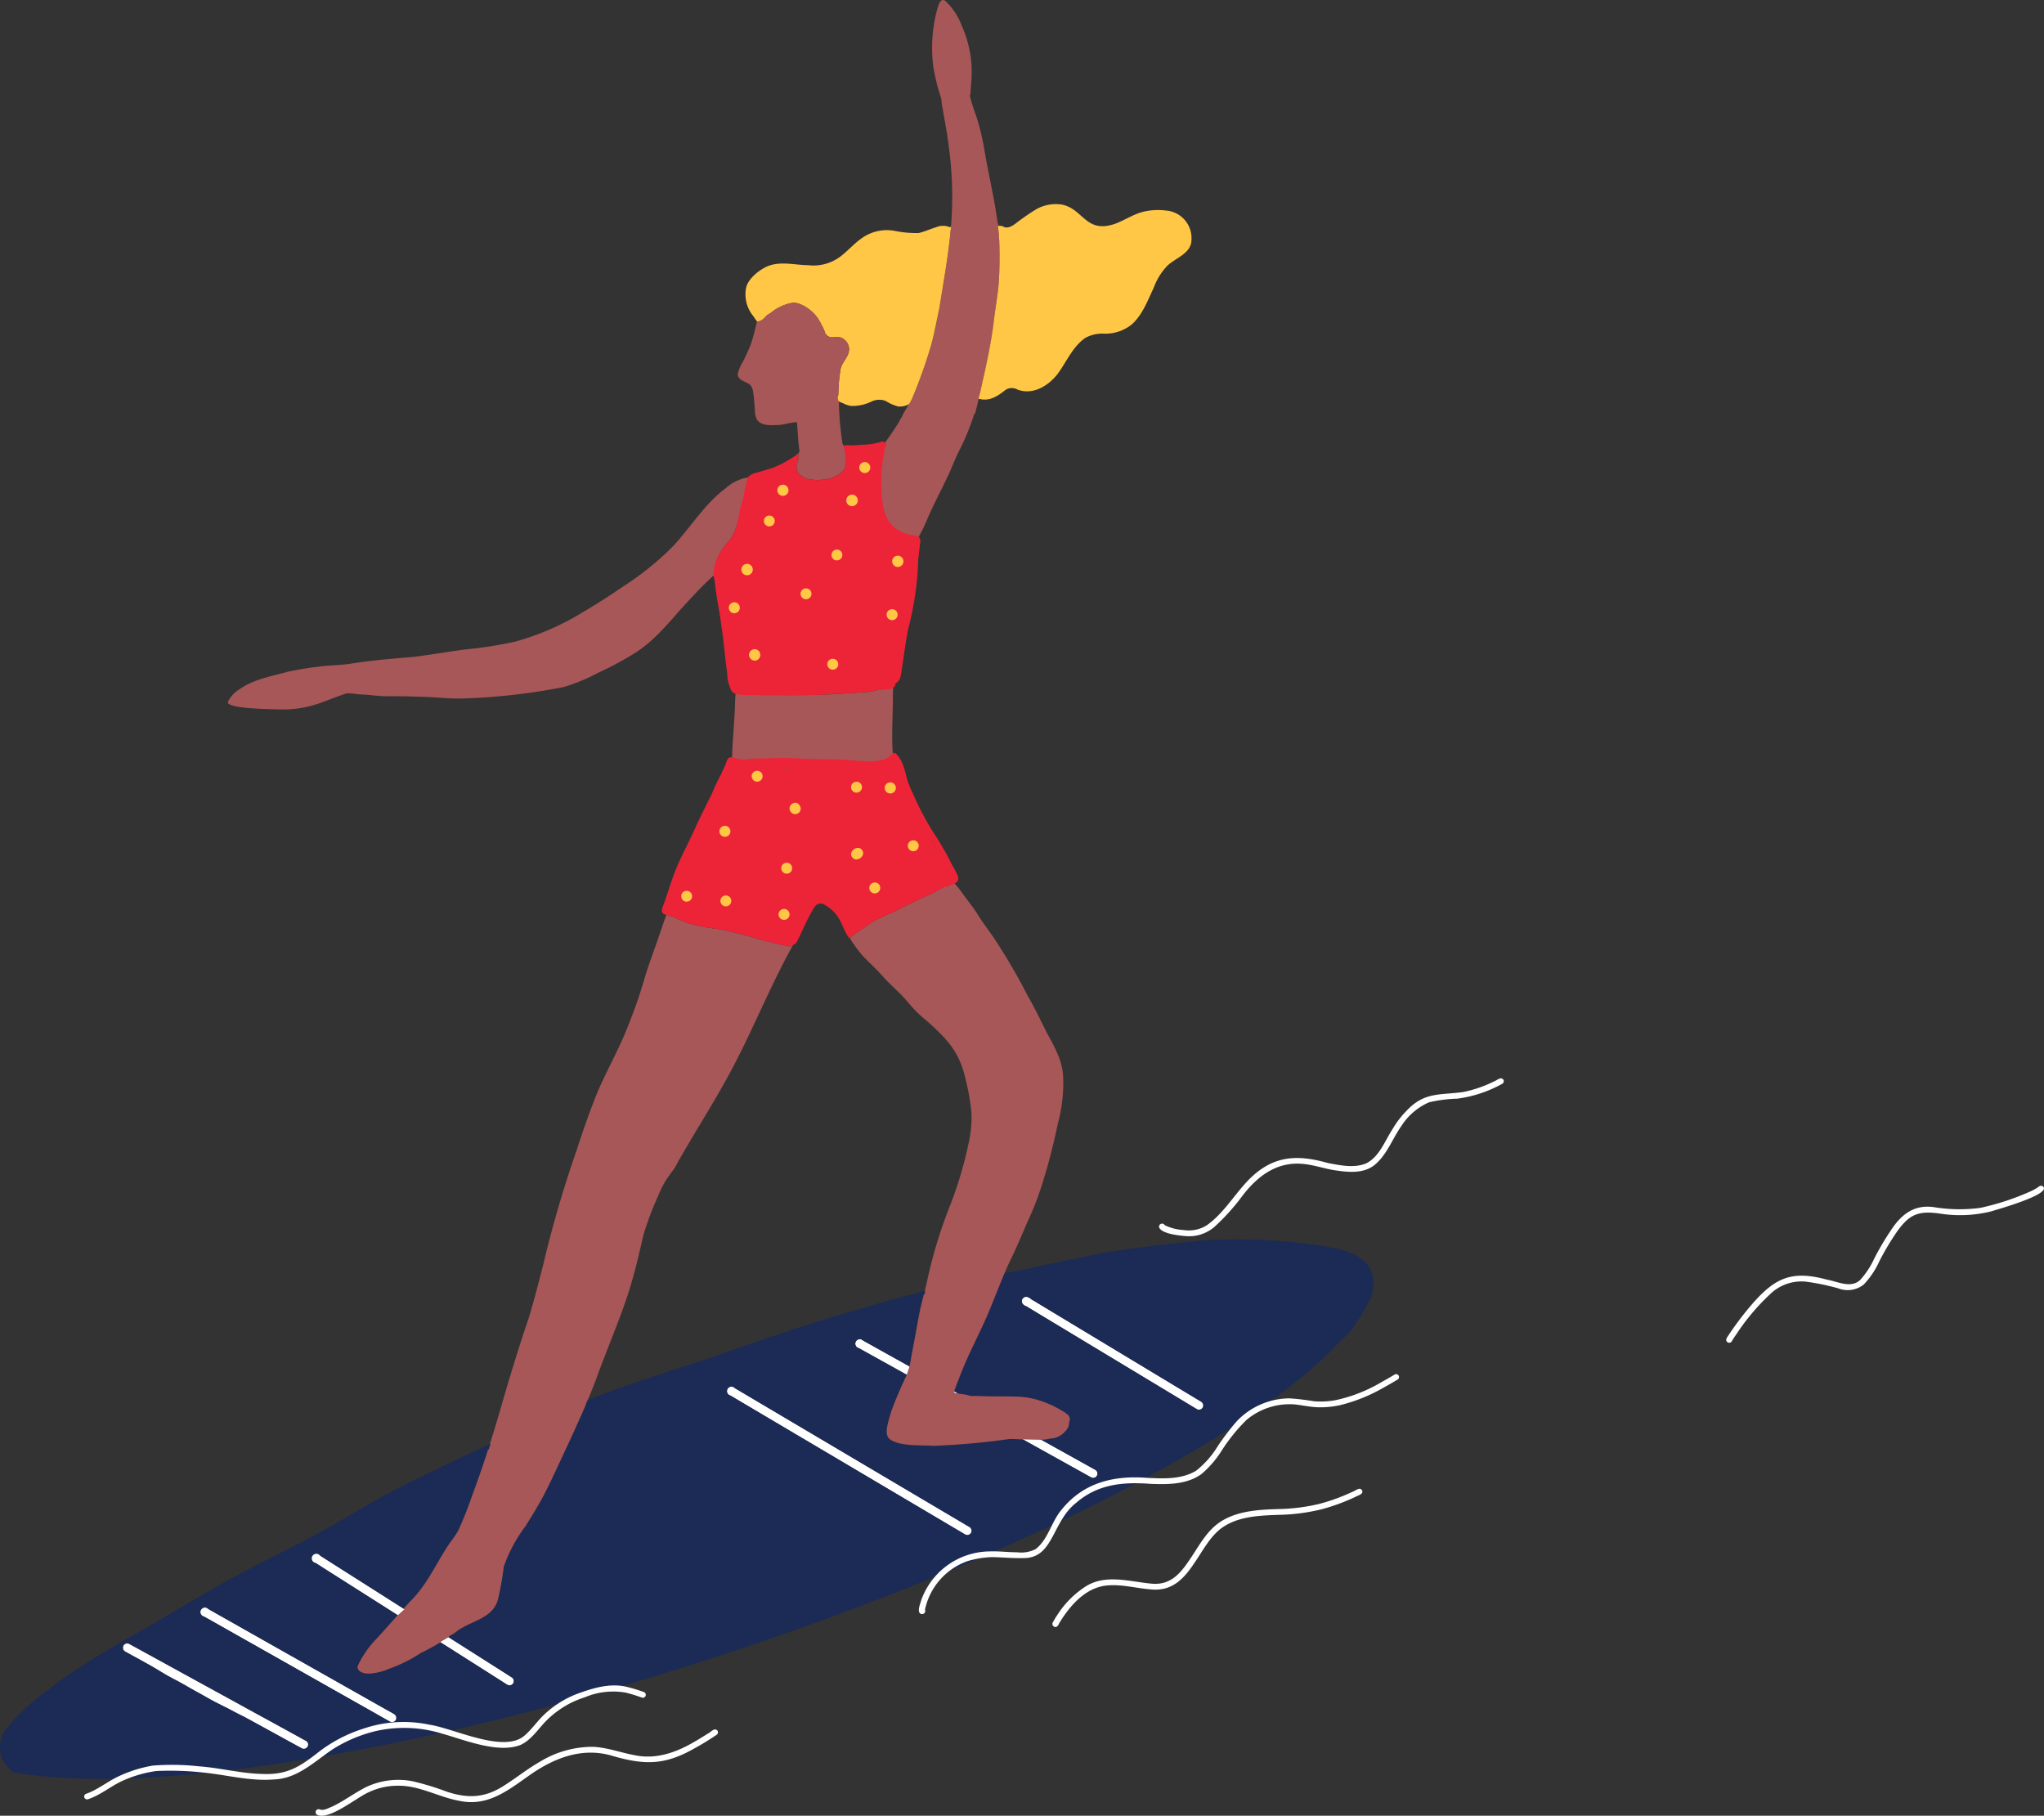 <svg id="surfer" xmlns="http://www.w3.org/2000/svg" xmlns:xlink="http://www.w3.org/1999/xlink" width="300.71" height="267.111" viewBox="0 0 300.71 267.111">
  <rect x="0" y="0" width="300.71" height="267.111" fill="#333333" stroke="none"/>
  <defs>
    <clipPath id="clip-path">
      <rect id="Rectangle_1940" data-name="Rectangle 1940" width="300.71" height="267.111" fill="none"/>
    </clipPath>
  </defs>
  <g id="Group_646" data-name="Group 646" clip-path="url(#clip-path)">
    <path id="Path_3689" data-name="Path 3689" d="M139.93,70.333l0,.01c-.014.077-.026.152-.035.229s-.017.147-.023.221a.524.524,0,0,0-.095-.035l-.041-.008c.023-.089.049-.177.074-.266a.169.169,0,0,1,.122-.151" transform="translate(-9.982 -5.024)"/>
    <path id="Path_3690" data-name="Path 3690" d="M63.877,254.851c.058.035.114.072.172.109-.3.259-.7.588-.986.889l-.054-.033q.433-.483.868-.964" transform="translate(-4.501 -18.205)"/>
    <path id="Path_3691" data-name="Path 3691" d="M71.669,258.845c-.043.033-.086.063-.13.094-.072.053-.146.1-.22.155-.033.023-.064.046-.1.068l-.237.162-.02.013-.007,0-.249.165-.071.046-.264.169-.294.184-.016.009c-.1.06-.194.119-.292.177h0l-.077-.049c.393-.225.789-.449,1.17-.694l.059-.04a5.922,5.922,0,0,1,.745-.464" transform="translate(-4.979 -18.49)"/>
    <path id="Path_3692" data-name="Path 3692" d="M133.522,70.963h.027a.4.4,0,0,0-.006.095,1.847,1.847,0,0,0,0,.228h-.078a.228.228,0,0,1-.239-.132.188.188,0,0,1,.018-.18.165.165,0,0,1,.281-.01" transform="translate(-9.516 -5.064)" fill="#ed2438"/>
    <path id="Path_3693" data-name="Path 3693" d="M46.72,275.049a.645.645,0,0,1-.023.488.676.676,0,0,1-.591.371.539.539,0,0,1-.259-.065l-.01-.007-.073-.04-.036-.019c-.008,0-.016-.01-.024-.014l-.019-.011h0l-.013-.007-.012-.006-.006,0-.02-.012h0l0,0h0l-.014-.008,0,0h0l-.077-.042-.186-.1-.111-.06-.036-.02-.034-.019h0l-.188-.1L39.1,272.145l-1.78-.976c-.058-.029-.118-.056-.177-.084-.118-.056-.233-.117-.35-.176s-.256-.124-.381-.191h0l-.01,0-.384-.2c-.124-.065-.247-.129-.352-.187-.236-.127-.475-.248-.712-.373-.2-.1-.4-.2-.6-.3l-.548-.276-.474-.241c-.076-.039-.152-.076-.224-.114l-.009-.006-.008,0c-.292-.161-.588-.319-.862-.471a.139.139,0,0,1-.02-.012c-.037-.019-.072-.041-.109-.06l-.309-.176c-.166-.095-.332-.188-.48-.274-.311-.171-.62-.345-.929-.518l0,0h0l-.008,0c-.311-.172-.62-.346-.929-.52l-.016-.008c-.147-.081-.291-.166-.435-.25l-.455-.263-.013-.007,0,0-.8-.447-.01-.006h0c-.145-.073-.288-.151-.432-.228s-.288-.145-.418-.219c-.271-.145-.542-.292-.793-.43-.1-.055-.2-.116-.3-.174l-.474-.28c-.24-.14-.476-.289-.714-.434q-.444-.267-.889-.531l-3.85-2.113a.665.665,0,0,1-.329-.362.638.638,0,0,1,.873-.794q2.947,1.614,5.894,3.232l.118.064q3.38,1.858,6.764,3.71t6.762,3.71c1.914,1.046,3.828,2.092,5.7,3.126l.164.091.036.02.054.029.046.025.207.113c.042.023.084.047.127.07h0l0,0h0l.012.007.017.008c.009.007.02.011.031.018l.05.028.022.011a.675.675,0,0,1,.329.362" transform="translate(-1.391 -18.598)" fill="#1b2b55"/>
    <path id="Path_3694" data-name="Path 3694" d="M60.288,270.364a.643.643,0,0,1,.194.883.631.631,0,0,1-.537.292.669.669,0,0,1-.346-.1l-.041-.024-.238-.133c-.458-.253-.909-.514-1.365-.771q-1.405-.8-2.814-1.592-3.2-1.8-6.4-3.616-3.369-1.905-6.739-3.809-3.538-2-7.076-4c-.843-.477-1.685-.958-2.526-1.423-.046-.025-.091-.05-.137-.072a.816.816,0,0,1-.226-.1.674.674,0,1,1,.726-1.137.9.9,0,0,1,.14.111c.175.117.369.213.552.318q.425.242.849.481.862.487,1.722.974l3.536,2q3.39,1.919,6.785,3.837,3.348,1.893,6.7,3.786,2.912,1.646,5.826,3.293c.471.265.95.518,1.411.8" transform="translate(-2.267 -18.192)" fill="#1b2b55"/>
    <path id="Path_3695" data-name="Path 3695" d="M62.9,254.228q-.436.479-.868.964l-.172-.11q-3.323-2.113-6.648-4.224-1.333-.844-2.666-1.693c-.456-.289-.911-.579-1.368-.868-.407-.259-.809-.533-1.227-.776a.84.84,0,0,1-.27-.113.692.692,0,0,1,.745-1.167.807.807,0,0,1,.21.192c.183.124.373.24.558.357l.871.553,1.58,1.007,3.067,1.948q3.094,1.964,6.187,3.931" transform="translate(-3.527 -17.583)" fill="#1b2b55"/>
    <path id="Path_3696" data-name="Path 3696" d="M80.282,265.288a.643.643,0,0,1,.2.883.623.623,0,0,1-.532.289.718.718,0,0,1-.351-.094c-.264-.152-.517-.33-.773-.493q-1.089-.689-2.177-1.383-3.234-2.053-6.467-4.109l-.4-.252h0c.1-.057.2-.116.292-.176l.016-.009c.1-.06.2-.122.294-.184l.264-.169c.023-.016.047-.031.071-.047.084-.053.166-.108.249-.164l.007,0,.717.454q3.2,2.032,6.394,4.062l1.572,1c.209.132.413.275.628.4" transform="translate(-4.985 -18.528)" fill="#1b2b55"/>
    <path id="Path_3697" data-name="Path 3697" d="M143.477,216.165c-.038.169-.08.338-.128.505v0c-.018.06-.038.121-.059.181s-.044.139-.068.209-.039.12-.059.18l0,.007c-.023.053-.045.107-.067.161q-1.859-1.038-3.721-2.069c-.869-.481-1.737-.966-2.588-1.437-.075-.041-.151-.083-.175-.1-.208-.114-.415-.238-.63-.339a.666.666,0,1,1,.609-1.155c.264.174.551.318.826.473l.834.467,1.821,1.015,3.407,1.9" transform="translate(-9.68 -15.156)" fill="#1b2b55"/>
    <path id="Path_3698" data-name="Path 3698" d="M151.164,220.411c.23.129.461.257.692.384-.146-.017-.292-.036-.437-.062l-.044-.009-.044-.012a.081.081,0,0,1-.021-.007.421.421,0,0,1-.141-.075.163.163,0,0,1-.026-.024l-.007-.007,0,0a.225.225,0,0,1-.022-.03h0a.21.21,0,0,1,.01-.032c.014-.041.028-.082.043-.123" transform="translate(-10.795 -15.745)" fill="#1b2b55"/>
    <path id="Path_3699" data-name="Path 3699" d="M151.14,240.654a.639.639,0,0,1-.023.489.667.667,0,0,1-.589.37.537.537,0,0,1-.262-.065c-.24-.129-.47-.275-.706-.414-.272-.161-.544-.32-.816-.483l-2.722-1.61q-3.283-1.943-6.568-3.888-3.312-1.961-6.627-3.922-3.484-2.068-6.974-4.127l-7.046-4.17q-.823-.487-1.647-.975c-.49-.29-.978-.586-1.475-.866l-.038-.02a.766.766,0,0,1-.167-.075.667.667,0,0,1,.718-1.124.625.625,0,0,1,.123.1c.212.147.446.267.666.4.279.167.557.331.837.5.6.354,1.191.7,1.787,1.059q1.752,1.039,3.508,2.075,3.52,2.086,7.042,4.168l6.781,4.014,6.6,3.907q3,1.776,6,3.548c.443.263.886.525,1.269.754a.665.665,0,0,1,.329.362" transform="translate(-8.228 -15.692)" fill="#1b2b55"/>
    <path id="Path_3700" data-name="Path 3700" d="M172.721,232.514a.639.639,0,0,1-.212,1.163.606.606,0,0,1-.127.014.717.717,0,0,1-.349-.1q-1.517-.847-3.035-1.689-3.169-1.762-6.337-3.527l-.941-.524c.086-.006.173-.011.259-.015l.387-.02.2-.009h0l.265,0,.358,0,.365,0,.349,0h0c.117,0,.235,0,.351-.008l2.359,1.313q2.411,1.343,4.822,2.683c.425.239.853.475,1.28.712" transform="translate(-11.552 -16.273)" fill="#1b2b55"/>
    <path id="Path_3701" data-name="Path 3701" d="M188.3,220.886a.644.644,0,0,1,.2.883.631.631,0,0,1-.537.292.68.68,0,0,1-.346-.1q-1.284-.777-2.569-1.551-3.1-1.875-6.208-3.745-3.521-2.125-7.044-4.248-3.553-2.146-7.108-4.287l-1.3-.786c-.274-.165-.546-.335-.823-.5a.766.766,0,0,1-.2-.079,1.119,1.119,0,0,1-.3-.231.669.669,0,0,1-.163-.562.662.662,0,0,1,.34-.46.653.653,0,0,1,.423-.058v-.006a1.544,1.544,0,0,1,.42.181.564.564,0,0,1,.167.146c.138.082.279.161.414.242l.864.523,1.751,1.058,3.576,2.157q3.548,2.138,7.094,4.28,3.341,2.014,6.682,4.03l3.819,2.3.851.513" transform="translate(-11.564 -14.676)" fill="#1b2b55"/>
    <path id="Path_3702" data-name="Path 3702" d="M45.538,275.29l0,0c-.073-.028-.15-.044-.225-.069a2.278,2.278,0,0,1-.385-.181c-.163-.095-.321-.2-.479-.308-.175-.117-.352-.228-.527-.329-.224-.123-.453-.236-.683-.348s-.478-.231-.721-.339c-.123-.055-.248-.108-.373-.161s-.251-.1-.373-.163c-.261-.123-.52-.245-.778-.373-.237-.118-.469-.247-.706-.367-.133-.069-.265-.139-.4-.209s-.266-.136-.4-.2c-.492-.253-1-.486-1.5-.72-.268-.125-.535-.254-.8-.38-.119-.055-.234-.117-.35-.176s-.257-.123-.382-.192l-.01,0-.384-.2c-.124-.065-.247-.128-.351-.186-.236-.128-.475-.248-.713-.373-.2-.1-.4-.2-.6-.3-.183-.092-.366-.183-.548-.276l-.474-.24c-.076-.038-.152-.075-.224-.113l-.009-.006-.007,0c-.293-.161-.588-.319-.863-.472l-.02-.01c-.037-.02-.072-.042-.108-.062l-.309-.175-.481-.274c-.311-.171-.619-.345-.929-.518l0,0h0l0,0-.009,0c-.31-.171-.619-.346-.93-.519l-.015-.008c-.146-.081-.29-.167-.435-.251s-.3-.175-.454-.262l-.014-.007,0,0c-.274-.151-.546-.3-.8-.447l-.009-.006,0,0c-.146-.072-.289-.151-.432-.227s-.289-.146-.418-.22c-.272-.144-.542-.292-.793-.43-.1-.055-.2-.115-.3-.173l-.474-.28c-.24-.14-.476-.289-.714-.434-.471-.285-.945-.564-1.415-.849s-.937-.6-1.4-.9c-.2-.135-.4-.27-.6-.4q-.38-.251-.767-.5c-.112-.071-.227-.14-.338-.215a.167.167,0,1,1,.179-.281c.106.077.217.147.329.216s.229.146.343.221c.225.149.451.3.676.448l.752.505c.239.162.482.314.723.469s.48.293.72.438.487.289.729.435.471.286.706.43.454.27.682.4c.1.059.2.12.3.177l.007,0,.008,0c.268.143.536.288.789.427l0,0h0c.152.076.3.159.452.238.133.07.267.137.389.205l.024.013-.007,0-.012-.006c.279.153.555.308.827.46.15.083.3.173.448.257l.457.264.007,0,.007,0-.008,0,0,0c.313.173.624.349.934.522l.01,0c.312.172.622.347.925.516.144.08.287.163.431.244l.487.277.014.007-.007,0,0,0h0l-.007,0,.015.008,0,0,0,0,0,0,.008,0h0c.29.158.58.315.868.475h0l.01.006h0c.422.219.849.432,1.275.645.19.095.381.189.57.288l.453.238c.083.043.165.084.246.128l.394.209c.124.065.248.128.352.186.124.067.253.128.38.192s.225.115.339.169c.242.115.485.232.728.345.27.124.54.252.807.379.249.119.5.244.745.364.137.066.273.139.409.209l.371.195c.242.128.487.255.73.381s.482.238.725.351.478.208.717.312c.475.209.943.435,1.4.676.219.115.427.248.635.383.184.122.365.25.558.357.076.041.154.077.215.1s.1.036.151.051a1.012,1.012,0,0,1,.165.055.159.159,0,0,1-.069.3.153.153,0,0,1-.067-.015" transform="translate(-1.43 -18.651)" fill="#fff"/>
    <path id="Path_3703" data-name="Path 3703" d="M45.846,275.842l-.011-.007-.072-.039-.035-.02-.024-.014-.035-.019.014.007h0l-.017-.008-.01-.006-.007,0-.02-.011,0,0s0,0-.023-.013l.023.014h0l-.1-.056-.186-.1-.11-.06-.037-.02-.034-.02h0c-.064-.035-.128-.07-.189-.1q-2.935-1.609-5.869-3.217-3.364-1.846-6.73-3.692-3.284-1.8-6.568-3.6l-.171-.094q-2.9-1.586-5.8-3.18a.665.665,0,0,1-.329-.362.638.638,0,0,1,.872-.794q2.95,1.614,5.9,3.232l.117.064q3.38,1.858,6.764,3.71c2.255,1.234,4.506,2.477,6.763,3.71,1.912,1.046,3.827,2.092,5.7,3.126l.164.091.036.02.054.03.045.024c.093.051.188.1.207.114l.136.073h0l-.07-.037.071.038.012.006.017.009.03.017.051.028.022.011a.67.67,0,0,1,.328.362.645.645,0,0,1-.022.488.673.673,0,0,1-.591.372.527.527,0,0,1-.259-.066" transform="translate(-1.391 -18.598)" fill="#fff"/>
    <path id="Path_3704" data-name="Path 3704" d="M59.6,271.441l-.041-.023-.238-.133c-.458-.253-.91-.513-1.365-.771q-1.407-.8-2.814-1.592-3.2-1.8-6.4-3.617L42.007,261.5q-3.539-2-7.077-4c-.843-.477-1.685-.958-2.526-1.423-.045-.024-.09-.049-.137-.072a.881.881,0,0,1-.227-.1.675.675,0,0,1,.726-1.137.866.866,0,0,1,.14.111c.176.118.37.214.552.318.282.162.565.321.849.482q.861.486,1.722.974,1.768,1,3.536,2,3.392,1.921,6.785,3.837,3.35,1.893,6.7,3.786,2.914,1.646,5.827,3.294c.47.265.95.518,1.411.8a.645.645,0,0,1,.194.883.634.634,0,0,1-.538.292.663.663,0,0,1-.345-.1" transform="translate(-2.267 -18.192)" fill="#fff"/>
    <path id="Path_3705" data-name="Path 3705" d="M62.9,254.228c.058.035.114.072.172.109-.3.259-.7.588-.986.889l-.054-.033-.172-.11q-3.323-2.113-6.648-4.224-1.333-.844-2.666-1.693c-.456-.289-.911-.579-1.368-.868-.407-.259-.809-.533-1.227-.776a.84.84,0,0,1-.27-.113.692.692,0,0,1,.745-1.167.807.807,0,0,1,.21.192c.183.124.373.24.558.357l.871.553,1.58,1.007,3.067,1.948q3.094,1.964,6.187,3.931" transform="translate(-3.527 -17.583)" fill="#fff"/>
    <path id="Path_3706" data-name="Path 3706" d="M80.276,265.286a.643.643,0,0,1,.2.883.623.623,0,0,1-.532.289.718.718,0,0,1-.351-.094c-.264-.152-.517-.33-.773-.493q-1.089-.689-2.177-1.383-3.234-2.053-6.467-4.109l-.4-.252h0l-.077-.048c.394-.225.789-.449,1.17-.694l.059-.04c.014.008.028.017.042.027l.717.454q3.2,2.032,6.394,4.062l1.572,1c.209.132.413.275.628.4" transform="translate(-4.979 -18.526)" fill="#fff"/>
    <path id="Path_3707" data-name="Path 3707" d="M151.14,240.654a.639.639,0,0,1-.023.489.667.667,0,0,1-.589.37.537.537,0,0,1-.262-.065c-.24-.129-.47-.275-.706-.414-.272-.161-.544-.32-.816-.483l-2.722-1.61q-3.283-1.943-6.568-3.888-3.312-1.961-6.627-3.922-3.484-2.068-6.974-4.127l-7.046-4.17q-.823-.487-1.647-.975c-.49-.29-.978-.586-1.475-.866l-.038-.02a.766.766,0,0,1-.167-.075.667.667,0,0,1,.718-1.124.625.625,0,0,1,.123.1c.212.147.446.267.666.4.279.167.557.331.837.5.6.354,1.191.7,1.787,1.059q1.752,1.039,3.508,2.075,3.52,2.086,7.042,4.168l6.781,4.014,6.6,3.907q3,1.776,6,3.548c.443.263.886.525,1.269.754a.665.665,0,0,1,.329.362" transform="translate(-8.228 -15.692)" fill="#fff"/>
    <path id="Path_3708" data-name="Path 3708" d="M143.5,216.18c-.05.163-.1.328-.154.49v0q-.028.091-.059.181c-.021.07-.044.14-.068.21s-.039.119-.059.179l0,.007-.056.166-.012-.006q-1.858-1.038-3.72-2.069c-.869-.481-1.737-.966-2.589-1.437-.074-.041-.15-.083-.174-.1-.208-.114-.415-.238-.63-.339a.665.665,0,1,1,.608-1.155c.264.174.552.318.827.474l.834.466,1.821,1.015q1.7.949,3.407,1.9l.026.015" transform="translate(-9.68 -15.156)" fill="#fff"/>
    <path id="Path_3709" data-name="Path 3709" d="M151.162,220.408c.23.129.461.257.692.384-.146-.017-.292-.036-.437-.062l-.044-.009-.044-.012a.081.081,0,0,1-.021-.007.421.421,0,0,1-.141-.075.162.162,0,0,1-.026-.024l-.007-.007,0,0a.227.227,0,0,1-.022-.03h0a.214.214,0,0,1-.024-.048c0-.045.009-.092.017-.139.02.012.04.023.06.033" transform="translate(-10.793 -15.742)" fill="#fff"/>
    <path id="Path_3710" data-name="Path 3710" d="M172.715,232.514a.639.639,0,0,1-.212,1.163.606.606,0,0,1-.127.014.717.717,0,0,1-.349-.1q-1.517-.847-3.035-1.689-3.169-1.762-6.337-3.527l-.941-.524-.075-.042c.3-.007.611-.006.919,0h0l.265,0,.358,0,.365,0,.349,0h0c.117,0,.235,0,.351-.008l2.359,1.313q2.411,1.343,4.822,2.683c.425.239.853.475,1.28.712" transform="translate(-11.547 -16.273)" fill="#fff"/>
    <path id="Path_3711" data-name="Path 3711" d="M188.3,220.886a.644.644,0,0,1,.2.883.631.631,0,0,1-.537.292.68.68,0,0,1-.346-.1q-1.284-.777-2.569-1.551-3.1-1.875-6.208-3.745-3.521-2.125-7.044-4.248-3.553-2.146-7.108-4.287l-1.3-.786c-.274-.165-.546-.335-.823-.5a.766.766,0,0,1-.2-.079,1.119,1.119,0,0,1-.3-.231.669.669,0,0,1-.163-.562.662.662,0,0,1,.34-.46.653.653,0,0,1,.423-.058v-.006a1.544,1.544,0,0,1,.42.181.564.564,0,0,1,.167.146c.138.082.279.161.414.242l.864.523,1.751,1.058,3.576,2.157q3.548,2.138,7.094,4.28,3.341,2.014,6.682,4.03l3.819,2.3.851.513" transform="translate(-11.564 -14.676)" fill="#fff"/>
    <path id="Path_3712" data-name="Path 3712" d="M150.67,204.865a.66.66,0,0,0-.34.459.668.668,0,0,0,.163.562,1.133,1.133,0,0,0,.294.232.818.818,0,0,0,.2.078c.276.163.549.333.823.5l1.3.786q3.553,2.144,7.108,4.287,3.521,2.125,7.043,4.248,3.1,1.873,6.209,3.745,1.283.776,2.569,1.551a.677.677,0,0,0,.345.1.632.632,0,0,0,.538-.292.644.644,0,0,0-.2-.883l-.851-.513-3.819-2.3q-3.34-2.017-6.682-4.03l-7.094-4.28-3.576-2.157-1.751-1.058-.864-.523c-.137-.082-.276-.161-.415-.242a.542.542,0,0,0-.167-.146,1.526,1.526,0,0,0-.419-.181v.006a.676.676,0,0,0-.129-.012.634.634,0,0,0-.294.071m-43.618,13.442a.67.67,0,0,0,.2.921.728.728,0,0,0,.167.076l.038.019c.5.281.984.578,1.474.867l1.648.975q3.524,2.084,7.046,4.17,3.488,2.063,6.974,4.127,3.311,1.965,6.627,3.922,3.284,1.946,6.568,3.888l2.722,1.61c.272.162.544.322.816.483.235.139.466.285.706.414a.536.536,0,0,0,.262.065.668.668,0,0,0,.589-.37.644.644,0,0,0,.023-.489.663.663,0,0,0-.33-.362c-.383-.23-.826-.491-1.268-.754q-3-1.776-6-3.548l-6.6-3.907q-3.392-2.006-6.781-4.015-3.521-2.084-7.042-4.167-1.754-1.038-3.509-2.075-.893-.531-1.787-1.059c-.279-.167-.558-.331-.837-.5-.22-.13-.455-.251-.666-.4a.6.6,0,0,0-.124-.1.686.686,0,0,0-.36-.1.658.658,0,0,0-.559.3M29.569,250.8a.681.681,0,0,0,.206.931.811.811,0,0,0,.225.1c.047.022.093.047.138.072.839.465,1.683.946,2.525,1.423q3.538,2,7.077,4l6.738,3.809q3.2,1.809,6.4,3.617,1.408.794,2.814,1.591c.455.257.907.518,1.365.771l.238.134.041.023a.666.666,0,0,0,.345.1.634.634,0,0,0,.538-.292.645.645,0,0,0-.194-.883c-.461-.281-.942-.534-1.411-.8q-2.915-1.644-5.827-3.294-3.347-1.894-6.7-3.786L37.3,254.481q-1.768-1-3.536-2-.861-.486-1.722-.974c-.283-.161-.565-.319-.849-.482-.183-.1-.376-.2-.552-.318a.9.9,0,0,0-.139-.111.67.67,0,0,0-.36-.1.677.677,0,0,0-.572.309m-11.432,5.347a.641.641,0,0,0-.022.488.665.665,0,0,0,.329.362l3.85,2.113q.444.265.889.531c.238.145.474.293.714.434l.474.28c.1.058.2.119.3.174.251.138.522.285.793.43.13.074.276.145.418.219s.287.155.432.228h0l.01.006.8.447,0,0,.013.008.455.262c.144.084.288.17.435.25a.084.084,0,0,0,.016.008c.309.174.618.348.929.52l.008,0h0l0,0c.309.173.618.347.929.518.148.085.314.179.48.274l.309.176c.036.02.072.042.109.061l.02.011c.274.152.569.31.862.471l.008,0,.009,0c.071.038.148.075.224.114l.474.24.548.276c.2.1.4.2.6.3.237.125.476.246.712.373.1.058.228.122.352.187l.384.2.01,0h0c.124.068.254.127.381.191s.232.122.35.176c.059.028.119.055.177.084l1.78.977,5.867,3.217.189.1h0l.034.019.036.02.111.06.185.1.078.043h0l0,0,.014.008h0l0,0h0l.02.011.006,0,.011.006.013.007h0l.009,0,.009.006.024.014.036.019.072.041.011.006a.537.537,0,0,0,.259.065.676.676,0,0,0,.591-.371.65.65,0,0,0,.023-.488.675.675,0,0,0-.329-.362l-.022-.011-.05-.028c-.011-.007-.021-.011-.031-.018l-.017-.008-.012-.007h0l-.006,0-.127-.07c-.021-.013-.114-.063-.207-.114l-.046-.024-.054-.03-.036-.02-.164-.09c-1.874-1.034-3.788-2.081-5.7-3.126-2.256-1.233-4.506-2.476-6.762-3.71s-4.51-2.471-6.764-3.71l-.118-.064q-2.943-1.623-5.894-3.232a.541.541,0,0,0-.261-.065.672.672,0,0,0-.59.371m-4.386,19.575c-1.5-.007-3.008-.056-4.509-.135q-2.315-.123-4.62-.4-.982-.121-1.96-.275l-.426-.067c-.092-.013-.183-.026-.274-.043a.171.171,0,0,1-.136-.2v0a4.135,4.135,0,0,1-1.664-2.333,4.545,4.545,0,0,1,.863-3.986A30.726,30.726,0,0,1,7.1,262.6a82.011,82.011,0,0,1,9.122-6.044c2.222-1.415,4.562-2.625,6.832-3.958,3.546-2.119,7.106-4.226,10.721-6.226,4.59-2.521,9.335-4.744,13.919-7.276,3.6-1.96,7.048-4.182,10.7-6.048,4.45-2.268,8.972-4.423,13.517-6.51a.188.188,0,0,0,.008-.041.108.108,0,0,1,.113-.1.147.147,0,0,1,.046.02.1.1,0,0,1,.03.028c.061.085-.018.247-.085.4a.617.617,0,0,0-.077.25.114.114,0,0,1-.12.172l-.015-.007c-.057.176-.114.352-.172.528-.076.233-.152.466-.23.7l-.006.02q-.081.247-.164.495c-.072.219-.147.437-.22.656q-.1.281-.193.562c-.044.131-.088.26-.134.39q-.131.38-.265.759c-.084.239-.169.478-.254.717l-.083.232q-.134.372-.269.744c-.011.028-.021.057-.032.085q-.163.444-.329.887a55.023,55.023,0,0,1-2.026,5.117c-.5.916-1.188,1.715-1.748,2.593-1.646,2.6-2.953,5.434-5.137,7.655-.4.418-.786.842-1.175,1.268q-3.092-1.967-6.186-3.931l-3.067-1.948q-.79-.5-1.581-1.007-.436-.276-.87-.553c-.186-.117-.375-.232-.558-.357a.807.807,0,0,0-.21-.192.693.693,0,0,0-.746,1.167.849.849,0,0,0,.27.113c.418.243.82.517,1.228.776.456.289.911.579,1.368.868q1.333.847,2.665,1.693,3.326,2.11,6.648,4.224l.173.11c-.511.571-1.017,1.145-1.527,1.717l-.357.4c-.125.14-.252.281-.379.422l-.34.375q-.21.233-.423.462a14.7,14.7,0,0,0-2.827,4.029c-.269.8.735,1.152,1.371,1.18a7.952,7.952,0,0,0,3.191-.7,21.275,21.275,0,0,0,4.643-2.307c.26-.129.52-.259.777-.394.113-.057.227-.116.339-.176s.246-.13.369-.2.242-.131.363-.2c.089-.048.178-.1.266-.148l.173-.1.29-.167.18-.1c.06-.035.12-.071.178-.107l.4.252q3.233,2.056,6.467,4.109,1.088.692,2.177,1.383c.257.163.511.341.774.492a.707.707,0,0,0,.351.095.62.62,0,0,0,.531-.29.641.641,0,0,0-.2-.882c-.214-.124-.419-.266-.628-.4q-.786-.5-1.572-1-3.2-2.029-6.394-4.062l-.716-.455.019-.013c.08-.052.159-.106.237-.161.033-.021.066-.045.1-.068.074-.051.148-.1.221-.155l.129-.094h0l.039-.019a.2.2,0,0,0,.063-.055h0c.111-.08.221-.162.33-.245,2.16-1.67,5.482-1.852,6.168-4.938A45,45,0,0,0,74.1,244.5a21.946,21.946,0,0,1,3.17-5.925c.917-1.449,1.819-2.915,2.632-4.426,1.371-2.629,2.559-5.343,3.83-8.02q.27-.592.539-1.182c.091-.2.18-.394.27-.591q.4-.887.8-1.778c.107-.238.212-.475.317-.713s.209-.476.312-.715c.079-.183.159-.365.237-.549v0a.5.5,0,0,1,.024-.147,3.392,3.392,0,0,1,.2-.422l0-.016a.109.109,0,0,1,.04-.054.1.1,0,0,1,.085-.02l.028.01c.268-.112.539-.223.81-.331,5.887-2.306,11.95-4.134,17.945-6.135,6.976-2.467,13.977-4.867,21.1-6.887q4.706-1.4,9.457-2.632a.1.1,0,0,1,.144-.039h0a.134.134,0,0,1,.033.186c-.008.04-.017.1-.03.154-.023.109-.062.22-.151.228q-.125.489-.25.977l-.045.185c-.015.059-.03.118-.044.177-.025.1-.05.206-.074.31s-.048.206-.071.309-.046.207-.069.311c-.391,1.974-.724,3.959-1.1,5.936-.16.772-.266,1.559-.443,2.329l-3.407-1.9-1.82-1.015-.834-.467c-.277-.155-.564-.3-.827-.474a.665.665,0,1,0-.608,1.155c.214.1.421.226.629.34l.175.1c.852.471,1.719.955,2.588,1.436q1.862,1.031,3.721,2.068a56.387,56.387,0,0,0-2.332,5.469c-.238.977-1.125,3.181-.264,3.943,1.423,1.164,4.632.9,6.461,1.043a108.34,108.34,0,0,0,11.217-1.006c.248-.023.5-.044.746-.062l.273-.02c.218-.015.437-.029.656-.041l.941.524q3.167,1.768,6.337,3.527,1.518.843,3.035,1.689a.713.713,0,0,0,.348.1.6.6,0,0,0,.127-.013.639.639,0,0,0,.212-1.163c-.426-.238-.854-.474-1.28-.712q-2.41-1.346-4.822-2.683l-2.358-1.313.155-.007.054,0,.073,0,.066,0,.042,0,.07,0,.017,0,.108-.009c.064,0,.129-.011.194-.018s.135-.015.2-.024a.375.375,0,0,0,.057-.007.093.093,0,0,0,.023,0c.06-.007.121-.017.18-.026h0l.521-.022a.239.239,0,0,0,.188.215,2.812,2.812,0,0,0,2.162-1.243,3.457,3.457,0,0,0,.387-2.073.175.175,0,0,0-.074-.134l-.026-.014a.148.148,0,0,1-.064.12.167.167,0,0,1-.157.024.165.165,0,0,1-.059-.037.087.087,0,0,1-.015-.017c-.078-.076-.189-.161-.115-.284a.16.16,0,0,1,.063-.061,13.467,13.467,0,0,0-2.608-1.4,12.571,12.571,0,0,0-4.267-1.02c-2.052-.07-4.107-.007-6.16-.1-.283-.007-.568,0-.851,0h0l-.239-.057c-.116-.029-.231-.058-.348-.085l-.123-.028c-.043-.009-.085-.02-.129-.027l-.091-.018-.085-.015c-.043-.007-.085-.013-.128-.018-.222-.033-.446-.055-.669-.082-.231-.127-.461-.255-.693-.384.266-.773.565-1.533.862-2.293,1.2-3.153,2.84-6.128,4.164-9.23.74-1.774,1.423-3.572,2.17-5.344a.759.759,0,0,1,.054-.154.81.81,0,0,1,.05-.093c0-.01.011-.019.016-.027v-.012a.352.352,0,0,1,.082-.192.313.313,0,0,1,.029-.032.309.309,0,0,1,.055-.046.161.161,0,0,1,.129.013c.92-.159,1.839-.323,2.751-.525,3.324-.76,6.664-1.441,10.008-2.111,5.306-1.08,10.717-1.537,16.09-2.157a82.3,82.3,0,0,1,13.057.229,55.938,55.938,0,0,1,6.12.865c3.386.524,6.733,2.263,5.959,6.308a5.237,5.237,0,0,1-.753,1.92c-.536.963-1.085,1.922-1.694,2.841q-.284.414-.566.828l-.122.15c-.131.162-.273.312-.414.465q-.391.4-.773.8c-.078.083-.156.167-.232.253q.178-.254.355-.508-.23.262-.464.52a49.612,49.612,0,0,1-3.6,3.557c-1.26,1.136-2.571,2.213-3.906,3.259-1.463,1.148-2.969,2.243-4.494,3.307q-2.407,1.676-4.886,3.246c-1.654,1.053-3.333,2.068-5.02,3.066-1.767,1.045-3.556,2.05-5.353,3.042-1.821,1.006-3.661,1.977-5.508,2.936q-1.337.7-2.685,1.371c-.924.463-1.847.925-2.776,1.379q-2.688,1.315-5.4,2.583-1.465.684-2.932,1.353-10.9,4.959-22.085,9.239-5.5,2.117-11.045,4.088-5.478,1.95-11.006,3.763-5.812,1.915-11.675,3.67-5.8,1.742-11.636,3.333c-3.982,1.08-7.975,2.118-11.986,3.086q-3.027.731-6.061,1.421T59.2,270.176q-5.922,1.247-11.89,2.273-1.439.248-2.88.482l-.678.109-.059.01a1.307,1.307,0,0,1-.143.022l-.311.049h0l-.021,0-.26.041q-.8.124-1.6.245-2.855.433-5.723.8-2.965.377-5.941.68c-3.848.384-7.707.662-11.574.783q-1.826.057-3.655.056l-.713,0" transform="translate(0 -14.023)" fill="#1b2b55"/>
    <path id="Path_3713" data-name="Path 3713" d="M115.751,121.1c-.2-.075-.321-.006-.421.294a2.574,2.574,0,0,0-.147.4.164.164,0,0,1-.039-.216c.061-.094.123-.189.184-.282a.915.915,0,0,1,.178-.225.2.2,0,0,1,.244.03" transform="translate(-8.223 -8.646)" fill="#a75757"/>
    <path id="Path_3714" data-name="Path 3714" d="M58.073,256.544c-.635-.028-1.64-.38-1.371-1.18a14.741,14.741,0,0,1,2.827-4.03q.213-.23.423-.462.171-.187.341-.375l.378-.422c.121-.133.239-.266.358-.4q.763-.858,1.526-1.717l.054.034c.283-.3.685-.63.986-.889-.058-.037-.114-.073-.172-.109q.581-.641,1.175-1.268c2.184-2.222,3.49-5.057,5.137-7.656.56-.878,1.247-1.676,1.747-2.593a55.015,55.015,0,0,0,2.027-5.116q.166-.443.328-.887c.011-.029.021-.058.032-.085.091-.249.18-.5.27-.745l.083-.231q.128-.358.254-.718c.089-.253.178-.505.265-.758.046-.13.09-.26.135-.39.064-.188.129-.374.192-.562q.111-.327.22-.656c.056-.164.11-.33.164-.494l.007-.021c.077-.233.154-.466.229-.7.058-.175.115-.351.172-.528l.016.008a.114.114,0,0,0,.119-.173.633.633,0,0,1,.078-.249c.068-.149.146-.312.085-.4a.123.123,0,0,0-.03-.028q.954-3.007,1.814-6.04c1.226-4.205,2.5-8.4,3.918-12.542.8-2.645,1.48-5.335,2.164-8.012a168.616,168.616,0,0,1,4.868-16.619c.867-2.68,1.788-5.344,2.832-7.961,1.413-3.485,3.348-6.738,4.7-10.248a72.578,72.578,0,0,0,2.585-7.508c.709-2.255,1.565-4.463,2.307-6.708.256-.747.509-1.5.808-2.229.078.06.167.11.243.159.227.1.494.083.719.2a.071.071,0,0,0,.019.006,15.833,15.833,0,0,0,2.676,1.06,31.1,31.1,0,0,0,4.121.739c1.744.366,3.476.8,5.19,1.289,1.343.426,2.719.722,4.089,1.041a.739.739,0,0,0,.248.018,1.8,1.8,0,0,0,.792.163.8.8,0,0,0,.381-.078.345.345,0,0,0,.074-.028l0,.006v0a.431.431,0,0,1-.047.085l0,0c-3.376,6.055-5.9,12.533-9.194,18.63-2.2,4.09-4.7,7.993-7.016,12.017-.4.662-.766,1.342-1.133,2.021-.054.071-.109.142-.162.214-.179.243-.367.483-.539.731l.014-.02c-.128.18-.254.362-.381.542-.11.157-.208.32-.309.484-.189.3-.349.626-.511.944-.016.031-.031.061-.046.092l-.011,0c-.02.046-.039.093-.059.139-.124.26-.238.525-.353.788-.056.127-.107.256-.156.386q-.1.223-.2.446a44.763,44.763,0,0,0-1.859,5.055c-.643,2.784-1.281,5.572-2.143,8.3-1.364,4.269-3.178,8.378-4.7,12.589q-.63,1.71-1.341,3.384a.119.119,0,0,0-.04.054l0,.016a3.466,3.466,0,0,0-.2.423.489.489,0,0,0-.024.146v0l-.237.55q-.156.358-.313.715c-.1.237-.21.475-.316.712q-.4.891-.8,1.779-.134.3-.269.591-.269.592-.54,1.182c-1.27,2.677-2.46,5.391-3.83,8.021-.812,1.51-1.714,2.977-2.632,4.426a21.963,21.963,0,0,0-3.169,5.924,45.53,45.53,0,0,1-.806,4.62c-.686,3.085-4.008,3.267-6.168,4.937q-.164.125-.331.246h0a.2.2,0,0,1-.062.055l-.039.019h0a6,6,0,0,0-.746.464l-.059.04c-.381.245-.776.469-1.17.694l.077.049-.177.107-.18.106-.291.167-.172.1-.266.148-.364.2c-.122.066-.244.131-.369.2s-.225.118-.338.175q-.387.2-.777.394a21.25,21.25,0,0,1-4.643,2.307,9.13,9.13,0,0,1-2.882.711c-.1,0-.206,0-.309-.013" transform="translate(-4.047 -10.349)" fill="#a75757"/>
    <path id="Path_3715" data-name="Path 3715" d="M166.827,218.282a3.465,3.465,0,0,1-.387,2.073,2.816,2.816,0,0,1-2.162,1.243.24.24,0,0,1-.188-.216l-.521.023h0l-.179.026-.023,0-.057.007c-.067.009-.136.017-.2.023s-.129.014-.194.019l-.194.015-.041,0-.066,0-.074,0-.053,0-.156.007-.352.008h0l-.349,0-.365,0-.358,0-.265,0h0c-.308,0-.615,0-.919,0l.074.042q-.327.018-.656.041l-.273.02q-.373.028-.745.061a108.115,108.115,0,0,1-11.217,1.006c-1.83-.141-5.037.123-6.461-1.043-.862-.76.026-2.965.264-3.943a56.694,56.694,0,0,1,2.331-5.468l.012.006.056-.166,0-.007c.02-.06.041-.12.059-.179s.046-.14.068-.21.04-.121.059-.181v0c.052-.163.1-.327.154-.49l-.026-.015c.176-.77.283-1.556.442-2.329.382-1.977.715-3.961,1.106-5.935.021-.1.045-.208.069-.311s.046-.207.072-.31.048-.207.073-.31c.014-.059.029-.117.044-.176s.031-.123.046-.186q.123-.487.25-.976c.089-.009.128-.121.15-.228.013-.058.022-.115.031-.154a.135.135,0,0,0-.033-.187h0c.109-.427.213-.856.307-1.288a69.371,69.371,0,0,1,3.178-10.68,57.468,57.468,0,0,0,3.066-10.271,16.8,16.8,0,0,0,.32-3.837,29.539,29.539,0,0,0-.766-4.6c-.771-3.634-1.977-5.457-4.651-7.989-.84-.8-1.762-1.515-2.6-2.319-.624-.626-1.189-1.3-1.764-1.969-1.016-1.148-2.214-2.114-3.229-3.263-.893-1.041-1.918-1.955-2.872-2.933a20.454,20.454,0,0,1-1.718-2.257,1.543,1.543,0,0,1-.288-.567.446.446,0,0,1,.1-.069,2.338,2.338,0,0,0,.3-.157c.095-.078.182-.2.285-.284a.326.326,0,0,0,.093-.084,24.319,24.319,0,0,0,2.243-1.526,27.67,27.67,0,0,1,3.424-1.654c1.891-.989,3.8-1.877,5.735-2.763.646-.344,1.286-.708,1.928-1.066.081.252.332.042.475-.054.063-.045.135-.088.209-.135s.133-.083.2-.128a1.529,1.529,0,0,0,.169-.134.893.893,0,0,0,.076-.081l.007.007a12.5,12.5,0,0,1,1.05,1.26c.758,1.069,1.587,2.086,2.318,3.174.949,1.594,2.139,3.022,3.123,4.595a86.73,86.73,0,0,1,4.455,7.736c1.06,1.81,1.94,3.715,2.892,5.583,1.107,1.993,2.242,4.062,2.292,6.4a22.629,22.629,0,0,1-.753,6.634c-.624,2.906-1.323,5.8-2.217,8.634a43.579,43.579,0,0,1-2.257,5.877c-.839,1.956-1.66,3.917-2.6,5.827-.274.583-.536,1.171-.79,1.763l.017,0a.242.242,0,0,0-.029.033.345.345,0,0,0-.082.192v.011c-.006.009-.011.018-.016.027a.607.607,0,0,0-.05.094.742.742,0,0,0-.055.154c-.746,1.771-1.43,3.569-2.17,5.344-1.324,3.1-2.962,6.077-4.164,9.229-.3.76-.6,1.521-.861,2.294l-.06-.033a1.207,1.207,0,0,0-.016.139.211.211,0,0,0,.023.048.147.147,0,0,0,.022.03l0,0,.007.007a.219.219,0,0,0,.026.024.438.438,0,0,0,.141.075l.021.006c.014,0,.029.007.044.011a.407.407,0,0,0,.044.009c.145.027.292.046.437.063.223.027.447.048.669.081.043.006.085.011.128.019l.085.015c.031,0,.061.011.092.018s.085.017.128.027l.123.028c.117.027.233.056.348.085l.239.056h0c.284,0,.568-.006.852,0,2.053.09,4.107.027,6.16.1a12.564,12.564,0,0,1,4.266,1.019,13.527,13.527,0,0,1,2.608,1.4.158.158,0,0,0-.062.061c-.074.123.037.208.114.284,0,.007.01.011.015.017a.158.158,0,0,0,.059.036.169.169,0,0,0,.158-.023.147.147,0,0,0,.063-.12.1.1,0,0,1,.026.014.175.175,0,0,1,.075.134" transform="translate(-9.618 -9.986)" fill="#a75757"/>
    <path id="Path_3716" data-name="Path 3716" d="M147.889,137.753a1.848,1.848,0,0,1,.04.281.542.542,0,0,1-.138.349.759.759,0,0,1-.075.08,1.594,1.594,0,0,1-.169.134c-.065.046-.132.087-.2.128s-.146.091-.209.135c-.143.1-.395.306-.475.055-.642.357-1.281.721-1.928,1.065-1.933.887-3.843,1.775-5.735,2.763a27.8,27.8,0,0,0-3.424,1.654,24.017,24.017,0,0,1-2.243,1.526.323.323,0,0,1-.092.084c-.1.084-.191.207-.286.284a2.393,2.393,0,0,1-.3.158.453.453,0,0,0-.1.068.149.149,0,0,1-.091.038.114.114,0,0,1-.1-.163.481.481,0,0,1-.155-.166c-.542-.9-.865-1.933-1.44-2.815a5.613,5.613,0,0,0-2.111-1.831,1.051,1.051,0,0,0-.889.05,4.575,4.575,0,0,0-2.066,2.553,18.821,18.821,0,0,1-1.713,3l.007.006a.658.658,0,0,1,.119.148h0a.466.466,0,0,1,.057.147.12.12,0,0,1,.038.04c.035.07,0,.121-.061.153a.379.379,0,0,1-.074.028.8.8,0,0,1-.38.077,1.805,1.805,0,0,1-.793-.162.742.742,0,0,1-.248-.019c-1.37-.318-2.747-.615-4.088-1.04-1.714-.487-3.447-.924-5.191-1.29a30.8,30.8,0,0,1-4.121-.739,15.755,15.755,0,0,1-2.676-1.06.042.042,0,0,1-.018,0c-.226-.114-.492-.093-.72-.2-.075-.049-.165-.1-.242-.159a.45.45,0,0,1-.163-.2.1.1,0,0,1,.022-.078l-.006-.014a1.218,1.218,0,0,1,.15-.958c.369-.831.724-1.667,1.084-2.5,1.142-2.422,2.211-4.878,3.317-7.316.791-1.678,1.582-3.355,2.334-5.05.723-1.647,1.565-3.249,2.2-4.933a.086.086,0,0,1-.037,0,.107.107,0,0,1-.069-.134c.017-.066.033-.13.053-.194a2.549,2.549,0,0,1,.147-.4c.1-.3.22-.369.421-.294a1.057,1.057,0,0,1,.163.081h0l.025.014a.825.825,0,0,1,.185.084.328.328,0,0,1,.039.027.229.229,0,0,1,.038.035c.051.022.1.043.156.063l.046.018.123.045c.05.018.1.034.151.05l.081.024.089.026.09.024c.06.017.12.032.181.045l.09.02c.028.007.057.013.085.018l.1.019.085.016.1.016.088.013.01,0c.059.009.12.017.178.023s.124.015.186.02.124.012.186.016c.093.008.187.014.28.018s.187.008.28.009c.536.012,1.072-.012,1.6-.043,1.418-.043,2.84-.059,4.249-.2,1.249-.091,2.514-.179,3.771-.157,1.793.044,3.576.3,5.368.368h-.008c1.045.038,2.09.053,3.136.025a4.155,4.155,0,0,0,1.64-.267c.153-.1.316-.2.474-.305l.062-.043c.058-.04.113-.081.169-.123.036-.028.071-.057.1-.087.018-.015.034-.031.051-.046s.034-.031.051-.047a.566.566,0,0,1,.139-.292c.014-.016.027-.033.04-.049a1.746,1.746,0,0,1,.177-.216.458.458,0,0,1,.083-.062l.013-.007a.143.143,0,0,1,.144-.084l.017.006h0c.131.057.069.269.087.376a1.121,1.121,0,0,0,.055.376.1.1,0,0,1-.037.121c.06.15.126.3.2.448,1.2,2.52,2.283,5.1,3.427,7.64l0,0c.719,1.362,1.29,2.8,2.124,4.1.8,1.2,1.452,2.487,2.191,3.724.1.212.27.436.389.66l.016.015a.567.567,0,0,1,.067.166" transform="translate(-7.53 -8.581)" fill="#ed2438"/>
    <path id="Path_3717" data-name="Path 3717" d="M139.932,119.233c.007.022.013.045.02.067a.455.455,0,0,0-.084.062,1.746,1.746,0,0,0-.177.216c-.013.017-.026.033-.04.049a.562.562,0,0,0-.139.292l-.05.047-.052.046c-.033.03-.07.059-.1.087-.055.043-.11.084-.169.123-.02.015-.041.029-.061.043-.158.106-.32.205-.474.305a4.19,4.19,0,0,1-1.641.267c-1.046.028-2.091.013-3.136-.025h.009c-1.792-.07-3.576-.323-5.369-.367-1.257-.023-2.522.066-3.77.157-1.41.138-2.832.154-4.249.2-.528.031-1.066.054-1.6.043-.093,0-.188,0-.28-.009s-.187-.009-.28-.018c-.061,0-.123-.009-.186-.016s-.123-.012-.185-.02-.12-.014-.178-.024h-.011l-.087-.013-.1-.016-.085-.016-.1-.019c-.029-.006-.058-.011-.085-.019l-.091-.019q-.091-.02-.181-.045l-.089-.024-.09-.026-.081-.025c-.05-.015-.1-.032-.15-.049l-.123-.045-.047-.019c-.052-.02-.1-.041-.156-.062a.282.282,0,0,0-.038-.036l-.038-.027a.9.9,0,0,0-.186-.084l-.024-.013v0c-.016-3.071.367-6.129.452-9.19a11.944,11.944,0,0,1,.112-1.547.365.365,0,0,1,.041-.136c.012.014.024.029.039.044a.828.828,0,0,0,.238.167l.008,0,.007,0,.061.034c.02.011.041.022.062.032a.9.9,0,0,0,.086.038l.044.018.056.019c.02.007.041.015.061.02a2.527,2.527,0,0,0,.373.084l.139.019c.073.007.146.013.216.016a14.568,14.568,0,0,0,2.736-.026c1.622-.111,3.246.069,4.869.089,3.173.1,6.327-.155,9.489-.358a8.434,8.434,0,0,0,2.742-.489,3.892,3.892,0,0,0,.531-.366c.027-.022.054-.045.08-.068s.062-.053.092-.081.063-.059.095-.09.084-.084.124-.127l0,0,.056-.061c.039-.044.078-.088.115-.133l.024-.013.026-.021a2.176,2.176,0,0,0,.3-.319l.039-.049a1.513,1.513,0,0,0,.2-.332.126.126,0,0,0,.01-.026.212.212,0,0,1,.123.169c.006.075.024.149.038.223a.207.207,0,0,1,0,.047.23.23,0,0,1,.068.237c-.108,1.035-.059,2.094-.094,3.139-.02,1.923-.13,3.845-.08,5.769.013.539.042,1.077.071,1.615a.14.14,0,0,1,.038.006.169.169,0,0,1,.121.183c.043.166.089.332.139.5" transform="translate(-8.285 -7.668)" fill="#a75757"/>
    <path id="Path_3718" data-name="Path 3718" d="M112.9,75.63a.1.1,0,0,1-.026.123c-.029.054-.054.11-.078.166-.012.026-.023.053-.034.08s-.022.054-.035.08-.024.051-.037.077-.027.05-.042.074a.075.075,0,0,1-.04.022l-.014,0c-.032.121-.057.243-.078.362s-.051.216-.077.325a.438.438,0,0,0-.192.317,28.339,28.339,0,0,1-1.507,6.087,6.911,6.911,0,0,1-.687,1.339,20.665,20.665,0,0,0-1.5,1.947,5.959,5.959,0,0,0-.874,2.892.215.215,0,0,1,.2.131.2.2,0,0,1,.016.1.2.2,0,0,1-.007.033l0,.008-.007.017a.209.209,0,0,1-.04.065c-.007.008-.016.018-.024.027a.368.368,0,0,1-.138.08l0,.024v.007l0,.016,0,.006a.1.1,0,0,1-.122.072.121.121,0,0,1-.026-.008.542.542,0,0,1-.094.077c-1.623,1.466-3.084,3.08-4.557,4.685-2.059,2.317-4.053,4.749-6.675,6.462a44.806,44.806,0,0,1-5.58,3.019,26.943,26.943,0,0,1-5.138,2.13A90.726,90.726,0,0,1,70.9,108.142c-2.044.084-4.081-.185-6.124-.231-1.863-.079-3.727-.1-5.591-.09-1.124-.035-2.24-.21-3.365-.257-.754-.03-1.505-.2-2.258-.166-1.41.457-2.783,1.038-4.183,1.524a16.344,16.344,0,0,1-5.83.834c-1.217-.055-7.282-.067-7.477-1.031a4.324,4.324,0,0,1,1.768-1.947c2.062-1.467,4.638-1.878,7.029-2.553,1.756-.379,3.537-.641,5.321-.849,1.233-.112,2.476-.138,3.7-.3,3.09-.508,6.2-.772,9.323-1.026,2.664-.3,5.3-.8,7.962-1.129a57.5,57.5,0,0,0,7.195-1.138,38.286,38.286,0,0,0,10.146-4.446c1.932-1.121,3.805-2.343,5.645-3.61a42.551,42.551,0,0,0,7.494-6.038c2.569-2.8,4.592-6.136,7.656-8.451a6.522,6.522,0,0,1,3.4-1.626l.015-.025h0a.1.1,0,0,1,.11-.021.052.052,0,0,1,.015.006l0,0,.013.008h0a.079.079,0,0,1,.015.016.045.045,0,0,1,.01.013l.009.018" transform="translate(-2.577 -5.397)" fill="#a75757"/>
    <path id="Path_3719" data-name="Path 3719" d="M156.969,35.55a59.679,59.679,0,0,1-.083,6.1c-.147,1.745-.462,3.47-.682,5.207q-.079.706-.179,1.41c-.017.117-.033.235-.051.352-.12.82-.258,1.637-.409,2.452-.022.116-.044.233-.065.349-.265,1.4-.565,2.79-.877,4.179l-.125.559c-.013.057-.025.112-.038.169l-.123.54c-.087.384-.175.767-.261,1.151a.1.1,0,0,0-.034.044,1.573,1.573,0,0,0-.078.256c-.016.073-.028.148-.037.219a.109.109,0,0,0,.007.112h0a36.821,36.821,0,0,1-3.111,8.138c-.543,1.167-.99,2.4-1.568,3.55-.983,2.085-2.068,4.1-2.963,6.22a21.289,21.289,0,0,1-1.1,2.259.1.1,0,0,1-.014.106.488.488,0,0,1-.1.11h0a.544.544,0,0,1-.095.057.552.552,0,0,1-.13.045l-.031,0-.032,0h-.042c-.033-.006-.067-.008-.1-.012l-.025,0a.554.554,0,0,1-.059-.009h-.007a1.5,1.5,0,0,1-.171,0l-.045,0c-.04,0-.082,0-.124-.009-.078-.008-.158-.02-.239-.036l-.014,0-.119-.025-.1-.025-.033-.008-.1-.031-.049-.016c-.037-.011-.074-.023-.111-.037l-.117-.042a.047.047,0,0,1-.016-.007c-.035-.012-.071-.026-.1-.041l0,0-.084-.033c-.047-.02-.1-.042-.145-.065-.146-.065-.291-.138-.432-.216-.048-.026-.1-.052-.141-.08l-.113-.068-.124-.077c-.041-.026-.083-.052-.123-.079l-.095-.064-.095-.066c-.094-.066-.185-.135-.273-.2s-.172-.138-.251-.208l-.078-.071a4.032,4.032,0,0,1-.474-.5,13.523,13.523,0,0,1-1.384-7.4h0v-.011c0-.075.006-.151.01-.227s.007-.151.013-.226.008-.129.014-.193.007-.107.013-.16c.016-.187.036-.372.059-.559.006-.059.015-.117.022-.176.028-.2.059-.407.1-.609.012-.071.025-.141.039-.213.02-.106.041-.211.064-.316.012-.057.025-.115.038-.173.019-.083.039-.165.059-.247v-.024a.621.621,0,0,0,0-.082c0-.092,0-.185,0-.276,0-.035,0-.071,0-.1q0-.167.017-.334c.006-.073.013-.148.022-.221s.021-.152.035-.228l0-.01a.112.112,0,0,1,.17-.083c.238-.361.484-.715.749-1.057a54.619,54.619,0,0,0,2.94-4.767c.268.183.5-.331.182-.333.016-.029.033-.058.048-.087a76.5,76.5,0,0,0,2.957-8.242c.469-1.757.8-3.587,1.187-5.356q.169-1.061.344-2.124c.019-.118.039-.236.058-.353.043-.261.086-.523.129-.784q.053-.316.1-.632.1-.588.189-1.179c.05-.315.1-.63.149-.945q.109-.709.211-1.419c.025-.179.051-.359.076-.539.01-.077.02-.153.032-.23l.039-.3c.016-.118.032-.237.045-.356q.121-.93.218-1.862c.02-.209.042-.418.061-.627v-.007c.014-.094.03-.188.047-.283.01-.059.021-.119.034-.178l.009-.01h0l.011-.016a.056.056,0,0,0,.008-.017.09.09,0,0,0,.006-.049v0l0-.014a.1.1,0,0,0-.022-.043l-.009-.009a.08.08,0,0,0-.025-.02q.05-.6.087-1.2a53.942,53.942,0,0,0-.457-11.014c-.2-1.739-.566-3.451-.843-5.177a9.064,9.064,0,0,1-.2-1.466,30.508,30.508,0,0,1-1.156-4.559,21.654,21.654,0,0,1,.067-6.373,22.8,22.8,0,0,1,.536-2.448c.152-.487.445-1.5,1.122-1.044a9.36,9.36,0,0,1,2.428,3.658,16.563,16.563,0,0,1,1.374,8.638c-.027.5-.064.99-.1,1.485a.153.153,0,0,1-.1.126,29.331,29.331,0,0,0,.955,3.022,33.721,33.721,0,0,1,1.21,5.009c.619,3.719,1.553,7.4,1.994,11.15H156.7a.278.278,0,0,1-.123-.018.154.154,0,0,0-.135.037.165.165,0,0,0-.03.223.177.177,0,0,0,.061.051.44.44,0,0,0,.219.029l.076,0a.97.97,0,0,1,.025.136.122.122,0,0,0,.03.062h0c.016.148.031.3.045.444l0,.023c.014.149.027.3.039.444s.021.27.031.406c.011.169.022.338.031.507" transform="translate(-9.954 0)" fill="#a75757"/>
    <path id="Path_3720" data-name="Path 3720" d="M182.724,33.293a4.063,4.063,0,0,1,3.637,4.288c0,2-2.3,2.646-3.538,3.81a9.361,9.361,0,0,0-2.021,3.268c-.891,1.869-1.64,3.955-3.212,5.369a6.165,6.165,0,0,1-4.013,1.37,5.232,5.232,0,0,0-2.825.615c-1.862,1.291-2.733,3.46-4.031,5.235-1.345,1.792-3.674,3.237-5.941,2.377a1.735,1.735,0,0,0-1.725.009c-1.074.865-2.316,1.726-3.761,1.385-.027,0-.058-.011-.091-.018a.1.1,0,0,1-.086.009.106.106,0,0,1-.062-.046h0l-.007-.014a.081.081,0,0,1-.009-.029l0-.018a.1.1,0,0,1,.012-.051c0-.036.009-.072.016-.11l0-.011c0-.03.011-.06.017-.09l0-.008.01-.04a.322.322,0,0,1,.011-.043,1.255,1.255,0,0,1,.058-.173.1.1,0,0,1,.019-.032l.008-.008.007,0c.222-.98.447-1.959.664-2.941q.059-.26.114-.522c.228-1.044.447-2.088.645-3.137.022-.117.045-.233.065-.349q.114-.611.216-1.225c.026-.154.051-.31.076-.466.011-.064.021-.13.031-.194.028-.175.054-.35.08-.525,0-.014,0-.028.007-.043.018-.118.034-.235.05-.352q.1-.7.18-1.41c.22-1.737.536-3.463.682-5.207a59.947,59.947,0,0,0,.083-6.1q-.014-.253-.031-.507l-.031-.406c-.012-.149-.025-.3-.039-.444,0-.015,0-.031,0-.047-.013-.14-.027-.28-.042-.42h0l-.01-.013a.138.138,0,0,1-.02-.049.408.408,0,0,0-.006-.045.246.246,0,0,0-.006-.028.514.514,0,0,0-.014-.063l-.075,0a.445.445,0,0,1-.22-.029.174.174,0,0,1-.06-.051.165.165,0,0,1,.03-.223.154.154,0,0,1,.135-.037.276.276,0,0,0,.123.018h.07a.113.113,0,0,1,.128,0,2.51,2.51,0,0,1,.427.037.917.917,0,0,1,.277.1.58.58,0,0,1,.113.074h0c.911.249,1.695-.635,2.4-1.1.753-.554,1.527-1.081,2.33-1.564a5.842,5.842,0,0,1,3.78-.653c3.134.665,3.477,4.334,7.821,2.8,1.309-.5,2.5-1.282,3.845-1.689a9.346,9.346,0,0,1,3.716-.227" transform="translate(-11.075 -2.311)" fill="#ffc745"/>
    <path id="Path_3721" data-name="Path 3721" d="M143.206,84.085c-.02.035-.04.071-.06.1a.15.15,0,0,1-.074.217.9.9,0,0,1-.106.038,45.992,45.992,0,0,1,.009,5.577,27.887,27.887,0,0,1-.551,3.525,62.117,62.117,0,0,1-1.885,7.741,20.516,20.516,0,0,1-1.224,3.293.2.2,0,0,1-.01.148c0,.008-.006.018-.009.026a1.106,1.106,0,0,1-.1.19.3.3,0,0,1-.021.033c-.024.035-.05.072-.077.108l-.038.05a2.172,2.172,0,0,1-.3.319l-.014.011a.107.107,0,0,1-.018.013l-.018.009c-.037.046-.077.09-.116.134-.018.02-.036.041-.056.06l0,0c-.041.044-.083.085-.124.127s-.063.06-.1.089-.059.056-.091.082-.053.045-.08.068a4.128,4.128,0,0,1-.531.366,8.413,8.413,0,0,1-2.742.488c-3.162.2-6.317.456-9.489.359-1.624-.02-3.247-.2-4.87-.089a14.645,14.645,0,0,1-2.736.026c-.071,0-.143-.008-.215-.017-.046,0-.094-.011-.139-.018a2.566,2.566,0,0,1-.374-.084l-.06-.02c-.02-.006-.038-.013-.056-.019l-.044-.018a.9.9,0,0,1-.086-.038l-.063-.032c-.02-.011-.041-.022-.06-.035l-.008,0-.007,0a.851.851,0,0,1-.239-.167.512.512,0,0,1-.038-.044c-.035-.044-.058-.082-.1-.123a.1.1,0,0,1-.031-.086,1.155,1.155,0,0,1-.086-.21c-1.159-3.228-1.319-6.693-1.945-10.044a38.582,38.582,0,0,1-1.053-6.548l0-.006,0-.014a.2.2,0,0,0,0-.033.231.231,0,0,0,.023-.008l.02-.008a.372.372,0,0,0,.1-.063.217.217,0,0,0,.024-.027.208.208,0,0,0,.041-.225.214.214,0,0,0-.2-.131,5.96,5.96,0,0,1,.875-2.892,20.665,20.665,0,0,1,1.5-1.947A6.907,6.907,0,0,0,116.248,83a28.285,28.285,0,0,0,1.507-6.087.444.444,0,0,1,.192-.317c.027-.108.052-.217.077-.325s.047-.241.078-.362l.014,0a.047.047,0,0,0,.021-.008h0a.054.054,0,0,0,.017-.013,2.226,2.226,0,0,0,.149-.311c.024-.057.049-.112.078-.166a.147.147,0,0,0,.017-.018.1.1,0,0,0,.017-.084.063.063,0,0,0-.007-.022.054.054,0,0,0-.009-.018.152.152,0,0,0-.025-.03l-.014-.009,0,0h0l-.013-.006a.173.173,0,0,1,.068-.037,1.2,1.2,0,0,1,.582-.464,24.036,24.036,0,0,0,2.974-.929,17.712,17.712,0,0,0,3.213-1.766,1.771,1.771,0,0,0,.187-.2.148.148,0,0,1,.188-.062h0a.218.218,0,0,0-.019.06.206.206,0,0,0,0,.033c0,.01,0,.021,0,.032v0h0a.449.449,0,0,0,0,.049.478.478,0,0,0,.006.051c0,.035.011.07.017.106l0,.019c0,.015.006.031.007.046s0,.031,0,.046v.044a.37.37,0,0,1-.008.085.324.324,0,0,1-.007.076c0,.021-.009.046-.014.07l-.008.037a.46.46,0,0,0-.012.135.09.09,0,0,0,0,.017.117.117,0,0,0,.01.033l.007.015v0c-.015.04-.029.08-.043.12-.023.063-.045.125-.065.188s-.032.1-.046.147-.031.11-.045.167c-.334,1.264.776,2.062,1.891,2.233,1.541.288,3.906-.025,4.918-1.324.036-.047.071-.095.1-.144s.058-.1.084-.149.047-.1.068-.152a1.8,1.8,0,0,0,.059-.177,1.142,1.142,0,0,0,.029-.121.23.23,0,0,0,.007-.033c.01-.049.019-.1.024-.148a2.625,2.625,0,0,0,.02-.331c0-.047,0-.094,0-.142s0-.084-.007-.125c0-.011,0-.022,0-.033,0-.043-.008-.085-.013-.129v0c-.007-.046-.012-.094-.019-.141-.014-.1-.032-.193-.049-.29v-.006l-.028-.138c-.01-.047-.02-.1-.032-.143l0,0,.008-.014a.057.057,0,0,0,.007-.018.079.079,0,0,0,0-.021v-.014c-.006-.05-.022-.1-.031-.146-.007-.094-.014-.192-.021-.291l0-.046c-.007-.1-.013-.193-.017-.286a.075.075,0,0,0,.007-.02.066.066,0,0,0,0-.02.116.116,0,0,0-.065-.11l-.007,0a.162.162,0,0,1,.031-.017,38.507,38.507,0,0,0,5.285-.169.163.163,0,0,1,.169.095.806.806,0,0,1,.083.012c.014,0,.028,0,.041.008a.507.507,0,0,1,.095.035c-.009.11-.015.222-.017.333,0,.034,0,.07,0,.1,0,.092,0,.184,0,.276a.61.61,0,0,1,0,.082l0,.024c-.02.082-.04.164-.058.247-.013.058-.026.115-.038.174q-.035.156-.064.315c-.014.072-.027.142-.039.214-.036.2-.068.4-.1.608l-.022.176c-.022.187-.043.372-.059.559,0,.053-.009.106-.013.16l-.014.193c0,.074-.009.15-.013.226s-.007.151-.01.227v.011h0a13.515,13.515,0,0,0,1.384,7.4,4.019,4.019,0,0,0,.473.5l.078.071c.079.07.163.139.251.208s.179.138.273.2c.023.017.046.033.07.049a.249.249,0,0,0,.026.017c.031.022.062.044.094.064s.082.053.123.079.083.052.124.077l.113.068c.046.028.093.054.141.08.142.078.286.151.432.216.048.023.1.045.145.065l.084.033,0,0c.035.015.07.029.1.041a.047.047,0,0,0,.016.007c.04.016.078.03.117.042s.074.026.111.037l.05.016.1.031.033.008c.033.009.068.018.1.025s.08.019.119.026l.014,0a2.214,2.214,0,0,0,.239.036c.042,0,.084.008.124.009a.389.389,0,0,0,.046,0,1.48,1.48,0,0,0,.17,0h.007a.387.387,0,0,0,.058.009l.025,0,.1.012h.042l.031,0a.174.174,0,0,0,.031,0,.552.552,0,0,0,.13-.045.543.543,0,0,0,.095-.057" transform="translate(-8.084 -5.048)" fill="#ed2438"/>
    <path id="Path_3722" data-name="Path 3722" d="M148.393,36.032a.089.089,0,0,1-.006.049.047.047,0,0,1-.008.017.1.1,0,0,1-.011.016h0l-.009.01c-.013.059-.024.12-.034.179-.018.094-.033.188-.048.282v.007c-.02.209-.042.418-.061.627q-.1.932-.217,1.862c-.015.12-.032.238-.047.357l-.038.3c-.012.077-.022.153-.032.23-.025.179-.05.359-.076.539q-.1.71-.211,1.419-.072.474-.149.945c-.061.394-.125.787-.189,1.18q-.052.315-.1.631c-.043.261-.086.523-.13.784-.018.118-.038.235-.057.354q-.176,1.061-.345,2.123c-.385,1.769-.718,3.6-1.187,5.357a76.553,76.553,0,0,1-2.957,8.241l-.048.088c.318,0,.086.516-.182.332a.157.157,0,0,0-.02-.014.182.182,0,0,1-.131.1,2.747,2.747,0,0,1-1.544.3,6.729,6.729,0,0,1-1.8-.8,2.633,2.633,0,0,0-2.186.119,6.438,6.438,0,0,1-2.947.606,3.992,3.992,0,0,1-1.663-.714l0-.01h.012a.09.09,0,0,0,.027,0h0a.093.093,0,0,0,.024-.008.11.11,0,0,0,.022-.014l.02-.019a.1.1,0,0,0,.013-.1l-.01-.022-.012-.027,0-.01a.088.088,0,0,0,.006-.022h0a.071.071,0,0,0,0-.02.279.279,0,0,0,0-.056.22.22,0,0,0-.292-.211c0-.023,0-.043,0-.062a25.975,25.975,0,0,1,.322-4.092c.2-1.068,1.229-1.8,1.268-2.918a1.9,1.9,0,0,0-1.213-1.75,2.619,2.619,0,0,0-1.085-.046,1.138,1.138,0,0,1-1.318-.893,13.711,13.711,0,0,0-.956-1.841c-.692-1.08-2.421-2.422-3.746-2.333a6.919,6.919,0,0,0-3.23,1.5c-.278.183-.572.339-.86.507-.049.028-.1.058-.146.087l-.016.008c-.06.036-.119.074-.177.112a.116.116,0,0,0-.016-.021.138.138,0,0,0-.03-.022.067.067,0,0,0-.024-.007.06.06,0,0,0-.019,0,.106.106,0,0,0-.04.008l-.123.067-.025.014c-.019.01-.038.02-.059.03h0l-.049.023-.059.024h0l-.057.019h0l-.025.007-.061.019a.616.616,0,0,0-.125.048c-.011.007-.023.014-.033.022a.152.152,0,0,0-.027.021l-.008.008a.141.141,0,0,0-.02.026h0a.241.241,0,0,1-.091-.051,5.062,5.062,0,0,1-1.547-4.507c.205-1.424,1.962-2.814,3.229-3.342,1.923-.754,3.964-.155,5.946-.137a6.571,6.571,0,0,0,4.424-1.059c1.222-.837,2.169-2.007,3.373-2.858a6.32,6.32,0,0,1,4.979-1.119,15.462,15.462,0,0,0,3.5.3c.857-.213,1.666-.577,2.512-.843a2.571,2.571,0,0,1,2.066.006l.014-.024a.1.1,0,0,1,.127-.016.1.1,0,0,1,.025.02l.009.009a.1.1,0,0,1,.022.043l0,.014Z" transform="translate(-8.438 -2.555)" fill="#ffc745"/>
    <path id="Path_3723" data-name="Path 3723" d="M132.054,53.074a1.9,1.9,0,0,1,1.213,1.75c-.038,1.119-1.069,1.849-1.267,2.918a25.974,25.974,0,0,0-.322,4.092c0,.019,0,.039,0,.061a.221.221,0,0,1,.292.211.279.279,0,0,1,0,.056.072.072,0,0,1,0,.02h0l-.006.022,0,.009.012.028.01.022a.1.1,0,0,1-.013.1.116.116,0,0,1-.02.018.1.1,0,0,1-.022.014.108.108,0,0,1-.024.009h0a.08.08,0,0,1-.026,0h-.012l0,.01a.388.388,0,0,1-.1.193,43.263,43.263,0,0,0,.631,6.679.1.1,0,0,1,.14-.062l.008,0a.114.114,0,0,1,.064.11.066.066,0,0,1,0,.02l-.006.02c0,.093.008.188.016.285l0,.047c.007.1.014.2.021.291.008.049.024.1.029.146l0,.014,0,.021a.1.1,0,0,1-.006.018l-.008.014,0,0c.012.047.022.1.033.143s.018.093.028.138v.006c.018.1.036.193.05.29l.02.141v0c0,.044.008.086.012.128a.218.218,0,0,1,0,.034c0,.042.006.084.008.125s0,.095,0,.142a2.625,2.625,0,0,1-.02.331c-.006.049-.014.1-.024.147a.147.147,0,0,1-.008.033,1.12,1.12,0,0,1-.028.12,1.743,1.743,0,0,1-.059.178c-.021.051-.044.1-.07.152a1.4,1.4,0,0,1-.084.149,1.434,1.434,0,0,1-.1.144c-1.01,1.3-3.376,1.612-4.917,1.324-1.115-.171-2.226-.97-1.891-2.233.015-.057.03-.112.045-.167s.03-.1.046-.147.042-.125.064-.188c.014-.04.029-.08.044-.12v0l-.008-.015a.176.176,0,0,1-.01-.033.09.09,0,0,1,0-.017.491.491,0,0,1,.012-.135c0-.012.007-.025.008-.037s.011-.048.014-.07a.281.281,0,0,0,.007-.076.379.379,0,0,0,.008-.086c0-.014,0-.028,0-.043s0-.03,0-.046-.006-.031-.008-.046a.139.139,0,0,0,0-.019c-.006-.036-.012-.071-.016-.106a.334.334,0,0,1-.007-.051.443.443,0,0,1,0-.049v0c0-.011,0-.021,0-.032a.132.132,0,0,1,.006-.033.189.189,0,0,1,.018-.06h0a.232.232,0,0,1,.046-.068,2.09,2.09,0,0,1,.11-.342.153.153,0,0,1-.035-.081c-.2-1.361-.236-2.748-.366-4.1-.955.021-1.88.383-2.825.42-1.02.022-2.342.156-3.027-.759a3.039,3.039,0,0,1-.327-1.441c-.08-.907-.114-1.848-.274-2.739a1.714,1.714,0,0,0-.436-.978c-.6-.506-1.81-.626-1.819-1.589a6.6,6.6,0,0,1,.838-1.946q.614-1.228,1.116-2.5c.353-1.069.62-2.165.873-3.265a.3.3,0,0,1-.01-.214.212.212,0,0,1,.032-.069v0a.166.166,0,0,1,.02-.025l.009-.008a.128.128,0,0,1,.027-.022l.033-.021a.631.631,0,0,1,.124-.049l.061-.018.026-.007h0a.592.592,0,0,0,.058-.018h0l.059-.024h0a.454.454,0,0,0,.048-.022h0a.6.6,0,0,0,.059-.031.1.1,0,0,0,.024-.013l.123-.067a.1.1,0,0,1,.041-.008l.019,0a.106.106,0,0,1,.024.008.111.111,0,0,1,.029.021.075.075,0,0,1,.016.022c.059-.038.118-.076.177-.112l.016-.008c.048-.031.1-.059.147-.087.287-.168.582-.324.859-.507a6.927,6.927,0,0,1,3.23-1.5c1.324-.09,3.053,1.253,3.746,2.332a13.823,13.823,0,0,1,.956,1.841,1.137,1.137,0,0,0,1.317.894,2.6,2.6,0,0,1,1.085.046m.328,16.252h-.028a.165.165,0,0,0-.281.01.193.193,0,0,0-.019.18.231.231,0,0,0,.24.132h.078a1.68,1.68,0,0,1,0-.228.323.323,0,0,1,.006-.095" transform="translate(-8.348 -3.426)" fill="#a75757"/>
    <path id="Path_3724" data-name="Path 3724" d="M13.35,283.459a.437.437,0,0,1,.328-.523c.3-.1.582-.228.869-.36,1.162-.575,2.216-1.334,3.36-1.942a19.109,19.109,0,0,1,5.548-1.827,36.316,36.316,0,0,1,6.656.1c3.2.222,6.317,1.077,9.531,1.135,3.4.124,5.234-.936,7.825-2.944a21.415,21.415,0,0,1,6.952-3.724,18.353,18.353,0,0,1,9.734-.576c3.645.549,10.973,4.287,14.011,1.56.926-.816,1.657-1.818,2.5-2.71a14.76,14.76,0,0,1,5.16-3.38c2.415-.878,5.012-1.692,7.573-.98.766.19,1.52.43,2.265.694a.436.436,0,0,1-.246.836,24.5,24.5,0,0,0-2.364-.735,10.729,10.729,0,0,0-6.064.679,13.837,13.837,0,0,0-6.083,3.888c-1.025,1.137-1.956,2.473-3.386,3.127-3.3,1.287-8.189-.732-11.459-1.651a19.014,19.014,0,0,0-9.769-.409,21.043,21.043,0,0,0-6.436,2.719c-2.654,1.8-5.151,4.279-8.542,4.407-3.538.3-7-.672-10.5-1.016a43.649,43.649,0,0,0-6.9-.217,18.257,18.257,0,0,0-4.9,1.423c-1.775.8-3.28,2.13-5.144,2.736a.432.432,0,0,1-.519-.313" transform="translate(-0.953 -19.074)" fill="#fff"/>
    <path id="Path_3725" data-name="Path 3725" d="M145.83,252.947c-.562-.344-.014-1.5.1-1.992a10.8,10.8,0,0,1,10.074-7.176c1.348-.053,2.695.127,4.043.131a4.747,4.747,0,0,0,2.7-.458c1.855-1.432,2.3-3.961,3.762-5.723,3.218-4.076,7.756-5.172,12.738-4.762,2.382.109,4.978.223,7.093-1.04a13.42,13.42,0,0,0,3.2-3.612,36.46,36.46,0,0,1,2.819-3.694,10.776,10.776,0,0,1,7.754-3.356,35.99,35.99,0,0,1,3.576.422,12.2,12.2,0,0,0,3.161-.151A22.446,22.446,0,0,0,213.6,218.9c.66-.37,1.318-.742,1.966-1.133a.429.429,0,1,1,.42.747c-.651.393-1.309.776-1.979,1.137a24.349,24.349,0,0,1-6.459,2.612,13.406,13.406,0,0,1-3.114.315c-1.188-.015-2.343-.293-3.518-.421a9.87,9.87,0,0,0-7.156,2.3A25.793,25.793,0,0,0,190.1,229a15.019,15.019,0,0,1-2.909,3.37c-2.119,1.566-4.926,1.574-7.451,1.475-4.043-.3-7.746-.01-10.959,2.737-3.658,2.824-3.341,8.216-7.822,8.179-1.556.043-3.105-.125-4.659-.142a13.984,13.984,0,0,0-3.569.593,9.707,9.707,0,0,0-6.25,7.135.468.468,0,0,1-.65.6" transform="translate(-10.399 -15.552)" fill="#fff"/>
    <path id="Path_3726" data-name="Path 3726" d="M187.478,194.038c-.976-.083-3.457-.339-3.833-1.277a.449.449,0,0,1,.831-.317,7.253,7.253,0,0,0,2.772.71,4.98,4.98,0,0,0,3.438-.718c3.123-2.222,4.735-5.951,7.866-8.157,3.169-2.259,6.425-1.969,9.976-.972,1.848.342,3.833.77,5.607.032,1.948-1.018,2.7-3.274,3.845-5.02a13.6,13.6,0,0,1,2.044-2.685c2.67-2.866,4.959-2.29,8.4-2.791a18.252,18.252,0,0,0,4.492-1.553c.441-.145,1.008-.763,1.383-.238a.431.431,0,0,1-.163.582,18.529,18.529,0,0,1-6.621,2.193,21.012,21.012,0,0,0-4.151.535,9.21,9.21,0,0,0-4.086,3.5c-1.349,1.913-2.139,4.3-4.019,5.788-1.638,1.234-3.819,1-5.728.718-1.565-.24-3.086-.785-4.661-.935-3.959-.4-6.831,1.846-9.085,4.839a31.008,31.008,0,0,1-3.969,4.386,5.713,5.713,0,0,1-4.338,1.382" transform="translate(-13.118 -12.204)" fill="#fff"/>
    <path id="Path_3727" data-name="Path 3727" d="M273.708,210.892c-.5-.344.014-.839.225-1.2a46.905,46.905,0,0,1,3.254-4.289c3.456-4.016,5.924-5.153,11.14-3.735,1.579.277,3.5,1.33,4.879.044a12.584,12.584,0,0,0,2.125-3.264,40.259,40.259,0,0,1,2.431-4.095c1.6-2.424,3.532-3.833,6.545-3.31a23.018,23.018,0,0,0,6.6.059,37.752,37.752,0,0,0,7.482-2.476,8.995,8.995,0,0,0,.973-.546c.218-.212.587-.348.8-.053.975,1.147-6.8,3.319-7.7,3.6a19,19,0,0,1-7.167.375c-3.454-.535-4.829-.082-6.833,2.834a40.305,40.305,0,0,0-2.422,4.088,12.335,12.335,0,0,1-2.31,3.457,3.8,3.8,0,0,1-3.763.562,34.927,34.927,0,0,0-4.741-.98,6.627,6.627,0,0,0-5.238,1.808,32.342,32.342,0,0,0-4.68,5.451c-.314.481-.665.94-.953,1.437a.448.448,0,0,1-.647.23" transform="translate(-19.537 -13.419)" fill="#fff"/>
    <path id="Path_3728" data-name="Path 3728" d="M50.206,286.537a.443.443,0,0,1,.42-.777c.606.225,1.265-.221,1.829-.427,1.731-.824,3.262-2,4.972-2.864a11.086,11.086,0,0,1,6.8-.869,39.851,39.851,0,0,1,5.023,1.526c3.25,1.089,5.786.928,8.664-.993,1.711-1.1,3.312-2.38,5.081-3.386a14.808,14.808,0,0,1,7.873-2.2c2.1.112,4.1.877,6.156,1.247,3.131.637,6.134-.457,8.8-2.044.64-.364,1.264-.754,1.886-1.149.451-.2.947-.934,1.407-.446a.436.436,0,0,1-.086.605c-1.1.741-2.22,1.436-3.383,2.065-4.291,2.429-7.258,2.411-11.884,1.08-4.327-1.339-8.421.164-12.011,2.627-3.319,2.3-6.313,4.89-10.648,3.951-3.074-.564-5.9-2.3-9.093-2.212h.046a9.809,9.809,0,0,0-4.153.916c-1.8.744-5.929,4.253-7.7,3.353" transform="translate(-3.572 -19.572)" fill="#fff"/>
    <path id="Path_3729" data-name="Path 3729" d="M166.948,256.123a.456.456,0,0,1-.1-.685,12.486,12.486,0,0,1,.682-1.119,13.786,13.786,0,0,1,4.263-4.189c2.893-1.7,6.278-.627,9.385-.326,2.672.308,4.147-1.163,5.545-3.214,1.4-1.974,2.488-4.272,4.5-5.711,2.536-1.784,5.868-1.949,8.847-2.035a28.072,28.072,0,0,0,5.947-.761,29.105,29.105,0,0,0,4.922-1.8c.428-.137.995-.73,1.351-.21.274.6-.58.742-.951.968a29.231,29.231,0,0,1-4.951,1.824,28.607,28.607,0,0,1-6.408.833c-3,.107-6.337.241-8.737,2.247-1.545,1.344-2.474,3.185-3.622,4.841-1.611,2.417-3.34,4.212-6.476,3.871-2.287-.187-4.611-.878-6.9-.5-2.918.531-5.039,3.076-6.49,5.455-.152.344-.369.751-.8.514" transform="translate(-11.91 -16.849)" fill="#fff"/>
    <path id="Path_3730" data-name="Path 3730" d="M106.013,142.423l-.022-.091a3.02,3.02,0,0,1-.061-.374l-.028.083c-.04.119-.084.238-.123.358.078.01.156.018.234.024m.484.886c-2.506-.035-1.509-.953-1.03-2.613.459-1.319.864-2.658,1.37-3.961.891-2.178,2.018-4.251,2.981-6.4.781-1.725,1.658-3.4,2.478-5.11a24.775,24.775,0,0,1,2.161-4.145.45.45,0,0,1,.809.394,6.218,6.218,0,0,0-.6.816.429.429,0,0,1,.25.63c-.578,1-1.136,2.016-1.7,3.025a33.171,33.171,0,0,0-1.468,3.458c-.944,2.05-2.029,4.017-3.169,5.961a20.726,20.726,0,0,0-1.682,4.843,6.613,6.613,0,0,0-.129,1.482,2.369,2.369,0,0,0,.282,1.028.456.456,0,0,1-.547.588" transform="translate(-7.491 -8.633)" fill="#ed2438"/>
    <path id="Path_3731" data-name="Path 3731" d="M146.665,139.494a.434.434,0,0,1,.24-.562q1.113-.4,2.241-.766a3.957,3.957,0,0,0,1.089-.412,11.283,11.283,0,0,0-.692-1.3c-.421-.816-.805-1.652-1.293-2.431-.966-1.741-2.145-3.352-3.066-5.122-1.082-2.087-2.038-4.241-2.927-6.416-.219-.505-.461-1-.655-1.515a.464.464,0,0,1-.1-.418.446.446,0,0,1,.855-.007c.166.423.333.845.527,1.255.643,1.542,1.308,3.082,2.006,4.6a44.359,44.359,0,0,0,2.467,4.556c.528.779,1.035,1.57,1.486,2.4.49.787.906,1.614,1.317,2.446a11.052,11.052,0,0,1,.917,1.819c.178,1.083-1.353,1.189-2.061,1.48q-.9.305-1.79.633a.439.439,0,0,1-.562-.24" transform="translate(-10.107 -8.589)" fill="#ed2438"/>
    <path id="Path_3732" data-name="Path 3732" d="M125.3,149.038c-.463-.27-.386-1.044.223-.986.814-1.676,1.556-3.388,2.52-4.987a1.372,1.372,0,0,1,.361-.437c.3-.263.47-.5.741-.754a.427.427,0,0,1,.591.615,6.526,6.526,0,0,0-1.1,1.253c-.529.932-1.039,1.878-1.477,2.856-.3.64-.592,1.286-.917,1.917-.157.361-.522.775-.942.525" transform="translate(-8.93 -10.126)" fill="#ed2438"/>
    <path id="Path_3733" data-name="Path 3733" d="M134.976,122.326c-.726-.027-1.456-.025-2.179-.095a.428.428,0,0,1-.286-.668c-2.974.2-5.947-.015-8.923-.016-1.807.137-3.617.157-5.428.144-.745-.01-1.474.182-2.217.194a.446.446,0,0,1-.58-.656c.084-.24.313-.37.508-.518a1.3,1.3,0,0,1,.375-.269,28.284,28.284,0,0,1,4.774-.351,48.094,48.094,0,0,1,5.644.067c1.908.064,3.819.014,5.726.128,1.767.089,5.338.708,6.726-.517.146-.226.389-.447.674-.318.435.22.292.954.224,1.343.2-.009.311-.015.5-.036a.435.435,0,0,1-.025.869,12.629,12.629,0,0,1-5.507.7" transform="translate(-8.233 -8.53)" fill="#ed2438"/>
    <path id="Path_3734" data-name="Path 3734" d="M144.162,128.434c-.345-1.822-1.012-3.546-1.514-5.323a7.811,7.811,0,0,0-.991-2.665c-.123-.241-.421-.383-.461-.654a.446.446,0,0,1,.836-.259c1.14,1.256,1.254,2.992,1.776,4.524a29.135,29.135,0,0,1,.918,3.027c.044.479.636,1.463-.032,1.663a.441.441,0,0,1-.534-.314" transform="translate(-10.086 -8.522)" fill="#ed2438"/>
    <path id="Path_3735" data-name="Path 3735" d="M114.707,123.256c-1.027-.178.008-1.643.178-2.193.156-.355.206-.834.567-1.042a1.06,1.06,0,0,1,.674.038c1.526.278,3,.749,4.534,1.013.5.155,1.485-.432,1.617.35.914.209,1.847.37,2.74.654a.462.462,0,0,1-.16.867,18.941,18.941,0,0,1-5.874-.42c-.362-.035-.73.008-1.088-.046a.453.453,0,0,1-.185-.747,1.782,1.782,0,0,1,.7-.264c-.832-.248-1.683-.412-2.532-.585-.194.615-.527,1.175-.7,1.8,0,.292-.15.581-.471.578" transform="translate(-8.162 -8.57)" fill="#ed2438"/>
    <path id="Path_3736" data-name="Path 3736" d="M123.8,108.459c-1.647-.076-3.3.033-4.939-.151-.457-.036-.913-.078-1.368-.118a2.606,2.606,0,0,1-1.223-.289.523.523,0,0,1-.206-.542c.149-.731,1.857-.386,2.443-.421,1.209.019,2.337.495,3.533.6,1.829.016,3.664-.083,5.492-.171,1.618-.039,3.229-.132,4.838-.305a36.667,36.667,0,0,0,6.642-.873c.122-.721.409-1.425.539-2.155.065-.314.127-.63.171-.948a.429.429,0,0,1,.649-.3c.46-3.908,1.584-7.7,2.053-11.609.075-.985.091-1.975.1-2.962a6.67,6.67,0,0,0-.064-1.868.443.443,0,0,1,.769-.436,6.114,6.114,0,0,1,.15,2.381,44.928,44.928,0,0,1-1.489,10.394c-.357,1.819-.591,3.657-.861,5.49-.193.861-.086,2.009-.987,2.477-.071.937-1.179.907-1.889.967-1,.04-2,0-2.994.125a95.749,95.749,0,0,1-11.363.717" transform="translate(-8.29 -6.122)" fill="#ed2438"/>
    <path id="Path_3737" data-name="Path 3737" d="M117.187,108.823c-.5-.08-1.1-.1-1.435-.535a6.053,6.053,0,0,1-.667-2.644c-.317-2.262-.484-4.539-.827-6.8-.2-1.38-.377-2.763-.589-4.141-.036-.581-.667-2.319.3-2.291a.494.494,0,0,1,.362.657c.2,1.981.571,3.955.806,5.937.381,2.556.564,5.137.945,7.693.238,1.187.231,1.177,1.441,1.3.365.013.731.019,1.1.015a.433.433,0,0,1,.426.433.439.439,0,0,1-.483.427c-.46,0-.919-.011-1.378-.05" transform="translate(-8.103 -6.602)" fill="#ed2438"/>
    <path id="Path_3738" data-name="Path 3738" d="M143.951,91.379a.439.439,0,0,1-.37-.491q.238-1.51.449-3.023c.132-1.074.313-2.145.425-3.22a6.162,6.162,0,0,1-4.647-2.7c-1.088-1.839-1.013-4.069-1.072-6.139a20.416,20.416,0,0,1,.36-4.226,8.358,8.358,0,0,1,.182-.908c.056-.224.084-.487.307-.611a.473.473,0,0,1,.564.747,22.1,22.1,0,0,0-.532,6.546c.11,2.15.329,4.158,2.23,5.494a4.785,4.785,0,0,0,2.144.844c.713.139,1.373.1,1.316,1.04-.228,1.867-.5,3.728-.764,5.59-.081.395-.009,1.11-.592,1.058" transform="translate(-9.91 -5)" fill="#ed2438"/>
    <path id="Path_3739" data-name="Path 3739" d="M135.707,71.5a10.528,10.528,0,0,1-1.915-.186.431.431,0,0,1,.119-.818,2.225,2.225,0,0,1,.533.007h-.028a10.548,10.548,0,0,0,1.793-.082,9.894,9.894,0,0,0,3.1-.461.569.569,0,0,1,.366.935c-.089.147-.15.317-.325.387a1.109,1.109,0,0,1-.3.06,15.781,15.781,0,0,1-3.342.158" transform="translate(-9.539 -4.998)" fill="#ed2438"/>
    <path id="Path_3740" data-name="Path 3740" d="M113.414,92.238a1.186,1.186,0,0,1-.21-.6,4.263,4.263,0,0,1,.165-2.667c.227-.386.319-1.306.906-1.167a1.6,1.6,0,0,0,.5.846.454.454,0,0,1-.225.571c-.413.741-.221,1.657-.477,2.434a.445.445,0,0,1-.663.588" transform="translate(-8.077 -6.271)" fill="#ed2438"/>
    <path id="Path_3741" data-name="Path 3741" d="M116.981,82.9c-.368-.159-.276-.593-.15-.89a11.153,11.153,0,0,0,.249-1.157c.152-.858.453-1.678.643-2.527a21.958,21.958,0,0,1,.582-2.591c.155-.541.751-.7,1.23-.852.679-.205,1.358-.4,2.037-.608a.436.436,0,0,1,.219.845,19.606,19.606,0,0,0-2.653.836,12.089,12.089,0,0,0-.487,2.093c-.159.93-.5,1.822-.68,2.743-.1.573-.2,1.151-.354,1.709a.451.451,0,0,1-.637.4" transform="translate(-8.338 -5.304)" fill="#ed2438"/>
    <path id="Path_3742" data-name="Path 3742" d="M132.917,72.024c-.048-.334-.094-.669-.162-1a.685.685,0,0,1,0-.574.448.448,0,0,1,.835.21,11.569,11.569,0,0,1,.218,1.222.45.45,0,0,1-.889.142" transform="translate(-9.479 -5.016)" fill="#a75757"/>
    <path id="Path_3743" data-name="Path 3743" d="M133.435,63.709a.988.988,0,0,1-.585-.255,1.02,1.02,0,0,1-.04-.81c.119-.219.468.009.292.2a.92.92,0,0,1,.236.388,1.111,1.111,0,0,0,.228.193.168.168,0,0,1-.131.285" transform="translate(-9.483 -4.469)" fill="#ffc745"/>
    <path id="Path_3744" data-name="Path 3744" d="M119.956,50.745c-.147-.065-.206-.224-.3-.341a.817.817,0,0,1-.185-.362.165.165,0,0,1,.106-.217c.182-.048.217.149.255.279l0-.01c.05.087.125.17.175.252a12.765,12.765,0,0,0,1.787-1.66.16.16,0,0,1,.211-.018.163.163,0,0,1,.033.226c-.169.239-.344.476-.523.708-.4.483-.884,1.132-1.555,1.143" transform="translate(-8.534 -3.474)" fill="#ffc745"/>
    <path id="Path_3745" data-name="Path 3745" d="M157.71,37.093a7.576,7.576,0,0,0-.084-1.372c-.046-.163-.1-.488.165-.456a.171.171,0,0,1,.128.205c0,.149.061.323.068.465.046.382.047.759.062,1.142a.17.17,0,0,1-.34.016" transform="translate(-11.257 -2.519)" fill="#a75757"/>
    <path id="Path_3746" data-name="Path 3746" d="M157.8,37.139a9.137,9.137,0,0,0-.091-1.17c.007-.187-.167-.45-.055-.6a.174.174,0,0,1,.247-.009,3.394,3.394,0,0,1,.175.905c.026.285.046.571.062.857a.169.169,0,0,1-.338.016" transform="translate(-11.259 -2.523)" fill="#a75757"/>
    <path id="Path_3747" data-name="Path 3747" d="M157.843,37.385c-.012-.641-.056-1.3-.095-1.933a.174.174,0,0,1,.206-.176c.187.045.123.257.145.4.038.565.059,1.131.082,1.7a.169.169,0,0,1-.338.017" transform="translate(-11.269 -2.52)" fill="#a75757"/>
    <path id="Path_3748" data-name="Path 3748" d="M150.7,37.679a.172.172,0,0,1-.155-.182,11.04,11.04,0,0,1,.3-2.138.182.182,0,0,1,.308-.073.174.174,0,0,1,0,.223,6.494,6.494,0,0,0-.136.649c-.043.278-.072.527-.092.8-.059.2.073.71-.224.718" transform="translate(-10.754 -2.516)" fill="#a75757"/>
    <path id="Path_3749" data-name="Path 3749" d="M143.02,65.9c-.15-.109-.026-.262.048-.374.433-.805.964-1.554,1.445-2.331.18-.306.349-.588.533-.886.15-.16.293-.757.572-.548.1-.173.373-.173.349.067-.206.415-.509.784-.753,1.18a.171.171,0,0,1-.151.228c-.375.658-.743,1.322-1.112,1.984-.042.083-.119.175-.222.152-.11.153-.2.481-.441.426a.182.182,0,0,1-.267.1" transform="translate(-10.211 -4.403)" fill="#a75757"/>
    <path id="Path_3750" data-name="Path 3750" d="M142.558,66.522a.166.166,0,0,1-.043-.228l.465-.757a.159.159,0,0,1,.007-.137c.243-.426.484-.829.723-1.233.522-.892,1.1-1.765,1.663-2.638a.162.162,0,0,1,.253.2c-.539,1.05-1.159,2.047-1.793,3.04-.253.4-.5.81-.748,1.216-.149.158-.253.672-.527.536" transform="translate(-10.179 -4.391)" fill="#a75757"/>
    <path id="Path_3751" data-name="Path 3751" d="M154.294,65.285a.17.17,0,0,1-.129-.2c.278-1.054.5-2.121.695-3.192.006-.195.293-.339.4-.136a.175.175,0,0,1-.072.223c-.184.937-.376,1.872-.6,2.8-.067.17-.03.533-.29.505" transform="translate(-11.012 -4.405)" fill="#a75757"/>
    <path id="Path_3752" data-name="Path 3752" d="M163.976,227.765c-1.6-.032-3.215-.056-4.816-.163-1.658.043-3.317.1-4.976.063a.16.16,0,0,1-.016-.32c2.328.07,4.654-.148,6.978.033.89.083,1.741.02,2.623.051a6.031,6.031,0,0,0,2.992-.619,4.745,4.745,0,0,0,1.339-2.11,1.844,1.844,0,0,0-1.154-.917.167.167,0,1,1,.011-.333c.551.163,1.493.687,1.451,1.345A5.261,5.261,0,0,1,167.033,227a3.652,3.652,0,0,1-1.041.449,5.817,5.817,0,0,1-2.016.314" transform="translate(-11.002 -15.962)" fill="#a75757"/>
    <path id="Path_3753" data-name="Path 3753" d="M163.561,227.484c0-.273.557-.173.733-.23.218-.026.43-.046.63-.069a10.079,10.079,0,0,0,2.742-.464,2.891,2.891,0,0,0,.849-.783,2.7,2.7,0,0,0,.08-1.482.589.589,0,0,0-.04.044v0a.17.17,0,0,1-.321.084.311.311,0,0,1,.113-.339c.825-.751.655,1.293.511,1.675a2.391,2.391,0,0,1-1.23,1.166,11.187,11.187,0,0,1-2.52.4l.02,0-.774.086c-.218.025-.409.046-.622.068a.162.162,0,0,1-.169-.153" transform="translate(-11.684 -16.007)" fill="#a75757"/>
    <path id="Path_3754" data-name="Path 3754" d="M118.846,104.083c-.293-.335-.074-1.01.407-.991a.324.324,0,0,1,.308.335.422.422,0,0,1,.166.54.54.54,0,0,1-.881.115" transform="translate(-8.48 -7.364)" fill="#ffc745"/>
    <path id="Path_3755" data-name="Path 3755" d="M119.254,104.066c-.561-.37-.339-1.227.383-1,.768.207.325,1.4-.383,1" transform="translate(-8.496 -7.36)" fill="#ffc745"/>
    <path id="Path_3756" data-name="Path 3756" d="M118.72,103.681a.8.8,0,0,1,.267-.543.838.838,0,0,1,.584-.2.8.8,0,0,1,.478,1.394.834.834,0,0,1-.584.2.8.8,0,0,1-.745-.851" transform="translate(-8.481 -7.353)" fill="#ffc745"/>
    <path id="Path_3757" data-name="Path 3757" d="M118.707,103.593a.808.808,0,0,1,.267-.545.842.842,0,0,1,.585-.2.8.8,0,0,1,.478,1.4.839.839,0,0,1-.585.2.806.806,0,0,1-.746-.852" transform="translate(-8.48 -7.347)" fill="#ffc745"/>
    <path id="Path_3758" data-name="Path 3758" d="M131.74,87.808a.8.8,0,0,1,.266-.543.838.838,0,0,1,.584-.2.8.8,0,0,1,.478,1.394.834.834,0,0,1-.584.2.8.8,0,0,1-.745-.851" transform="translate(-9.411 -6.219)" fill="#ffc745"/>
    <path id="Path_3759" data-name="Path 3759" d="M121.03,82.418a.8.8,0,0,1,.266-.543.838.838,0,0,1,.584-.2.8.8,0,0,1,.478,1.394.834.834,0,0,1-.584.2.8.8,0,0,1-.745-.851" transform="translate(-8.646 -5.834)" fill="#ffc745"/>
    <path id="Path_3760" data-name="Path 3760" d="M123.162,77.558a.827.827,0,0,1,.273-.559.862.862,0,0,1,.6-.206.821.821,0,0,1,.492,1.432.862.862,0,0,1-.6.206.824.824,0,0,1-.765-.873" transform="translate(-8.798 -5.486)" fill="#ffc745"/>
    <path id="Path_3761" data-name="Path 3761" d="M118.214,91.006a.84.84,0,1,1,.225-1.664.84.84,0,0,1-.225,1.664" transform="translate(-8.392 -6.381)" fill="#ffc745"/>
    <path id="Path_3762" data-name="Path 3762" d="M126.84,93.96a.806.806,0,0,1,.267-.546.839.839,0,0,1,.586-.2.8.8,0,0,1,.479,1.4.835.835,0,0,1-.586.2.806.806,0,0,1-.747-.853" transform="translate(-9.061 -6.659)" fill="#ffc745"/>
    <path id="Path_3763" data-name="Path 3763" d="M131.077,105.118a.806.806,0,0,1,.268-.549.843.843,0,0,1,.588-.2.805.805,0,0,1,.483,1.4.846.846,0,0,1-.589.2.809.809,0,0,1-.75-.857" transform="translate(-9.363 -7.455)" fill="#ffc745"/>
    <path id="Path_3764" data-name="Path 3764" d="M140.478,97.264a.812.812,0,0,1,.27-.551.845.845,0,0,1,.59-.2.808.808,0,0,1,.485,1.41.847.847,0,0,1-.591.2.813.813,0,0,1-.754-.86" transform="translate(-10.035 -6.894)" fill="#ffc745"/>
    <path id="Path_3765" data-name="Path 3765" d="M134.086,79.157a.86.86,0,0,1,.282-.578.894.894,0,0,1,.618-.212.851.851,0,0,1,.79.9.86.86,0,0,1-.282.578.9.9,0,0,1-.619.212.85.85,0,0,1-.789-.9" transform="translate(-9.578 -5.598)" fill="#ffc745"/>
    <path id="Path_3766" data-name="Path 3766" d="M136.142,73.956a.809.809,0,0,1,.269-.551.848.848,0,0,1,.591-.2.809.809,0,0,1,.485,1.411.85.85,0,0,1-.591.2.813.813,0,0,1-.754-.86" transform="translate(-9.725 -5.229)" fill="#ffc745"/>
    <path id="Path_3767" data-name="Path 3767" d="M141.351,88.811a.835.835,0,0,1,.276-.565.873.873,0,0,1,.607-.208.831.831,0,0,1,.5,1.449.882.882,0,0,1-.607.208.834.834,0,0,1-.773-.884" transform="translate(-10.097 -6.289)" fill="#ffc745"/>
    <path id="Path_3768" data-name="Path 3768" d="M115.475,96.169a.81.81,0,0,1,.268-.549.844.844,0,0,1,.588-.2.806.806,0,0,1,.485,1.406.848.848,0,0,1-.59.2.81.81,0,0,1-.751-.857" transform="translate(-8.249 -6.816)" fill="#ffc745"/>
    <path id="Path_3769" data-name="Path 3769" d="M107.934,141.871a.8.8,0,0,1,.266-.544.845.845,0,0,1,.585-.2.8.8,0,0,1,.479,1.395.839.839,0,0,1-.585.2.8.8,0,0,1-.745-.851" transform="translate(-7.71 -10.081)" fill="#ffc745"/>
    <path id="Path_3770" data-name="Path 3770" d="M114.144,142.613a.8.8,0,0,1,.266-.544.839.839,0,0,1,.585-.2.8.8,0,0,1,.478,1.395.833.833,0,0,1-.584.2.8.8,0,0,1-.746-.852" transform="translate(-8.154 -10.134)" fill="#ffc745"/>
    <path id="Path_3771" data-name="Path 3771" d="M113.982,131.586a.81.81,0,0,1,.27-.551.843.843,0,0,1,.591-.2.809.809,0,0,1,.485,1.412.847.847,0,0,1-.591.2.813.813,0,0,1-.755-.861" transform="translate(-8.142 -9.346)" fill="#ffc745"/>
    <path id="Path_3772" data-name="Path 3772" d="M123.78,137.436a.811.811,0,0,1,.267-.547.846.846,0,0,1,.588-.2.8.8,0,0,1,.481,1.4.848.848,0,0,1-.588.2.808.808,0,0,1-.748-.855" transform="translate(-8.842 -9.764)" fill="#ffc745"/>
    <path id="Path_3773" data-name="Path 3773" d="M125.493,128.726c-1.146-.851.468-2.323,1.149-1.047a.805.805,0,0,1-1.149,1.047" transform="translate(-8.936 -9.085)" fill="#ffc745"/>
    <path id="Path_3774" data-name="Path 3774" d="M119.094,122.86a.807.807,0,0,1,.267-.547.841.841,0,0,1,.588-.2.8.8,0,0,1,.481,1.4.844.844,0,0,1-.588.2.807.807,0,0,1-.748-.855" transform="translate(-8.507 -8.723)" fill="#ffc745"/>
    <path id="Path_3775" data-name="Path 3775" d="M135.05,135.767c-.773-.854.8-2.037,1.426-1.1.587.832-.768,1.851-1.426,1.1" transform="translate(-9.632 -9.595)" fill="#ffc745"/>
    <path id="Path_3776" data-name="Path 3776" d="M123.357,144.749a.811.811,0,0,1,.269-.549.842.842,0,0,1,.588-.2.805.805,0,0,1,.483,1.406.846.846,0,0,1-.589.2.81.81,0,0,1-.751-.857" transform="translate(-8.812 -10.286)" fill="#ffc745"/>
    <path id="Path_3777" data-name="Path 3777" d="M137.731,140.561a.811.811,0,0,1,.267-.547.847.847,0,0,1,.588-.2.8.8,0,0,1,.481,1.4.846.846,0,0,1-.588.2.808.808,0,0,1-.748-.855" transform="translate(-9.839 -9.987)" fill="#ffc745"/>
    <path id="Path_3778" data-name="Path 3778" d="M134.842,124.6a.8.8,0,0,1,.267-.547.843.843,0,0,1,.587-.2.8.8,0,0,1,.48,1.4.843.843,0,0,1-.587.2.806.806,0,0,1-.748-.854" transform="translate(-9.632 -8.848)" fill="#ffc745"/>
    <path id="Path_3779" data-name="Path 3779" d="M140.175,124.707a.823.823,0,0,1,.272-.556.856.856,0,0,1,.6-.2.817.817,0,0,1,.489,1.424.863.863,0,0,1-.6.205.82.82,0,0,1-.76-.869" transform="translate(-10.013 -8.854)" fill="#ffc745"/>
    <path id="Path_3780" data-name="Path 3780" d="M143.829,133.879a.81.81,0,0,1,.267-.546.84.84,0,0,1,.586-.2.8.8,0,0,1,.479,1.4.841.841,0,0,1-.586.2.806.806,0,0,1-.747-.853" transform="translate(-10.274 -9.51)" fill="#ffc745"/>
  </g>
</svg>
